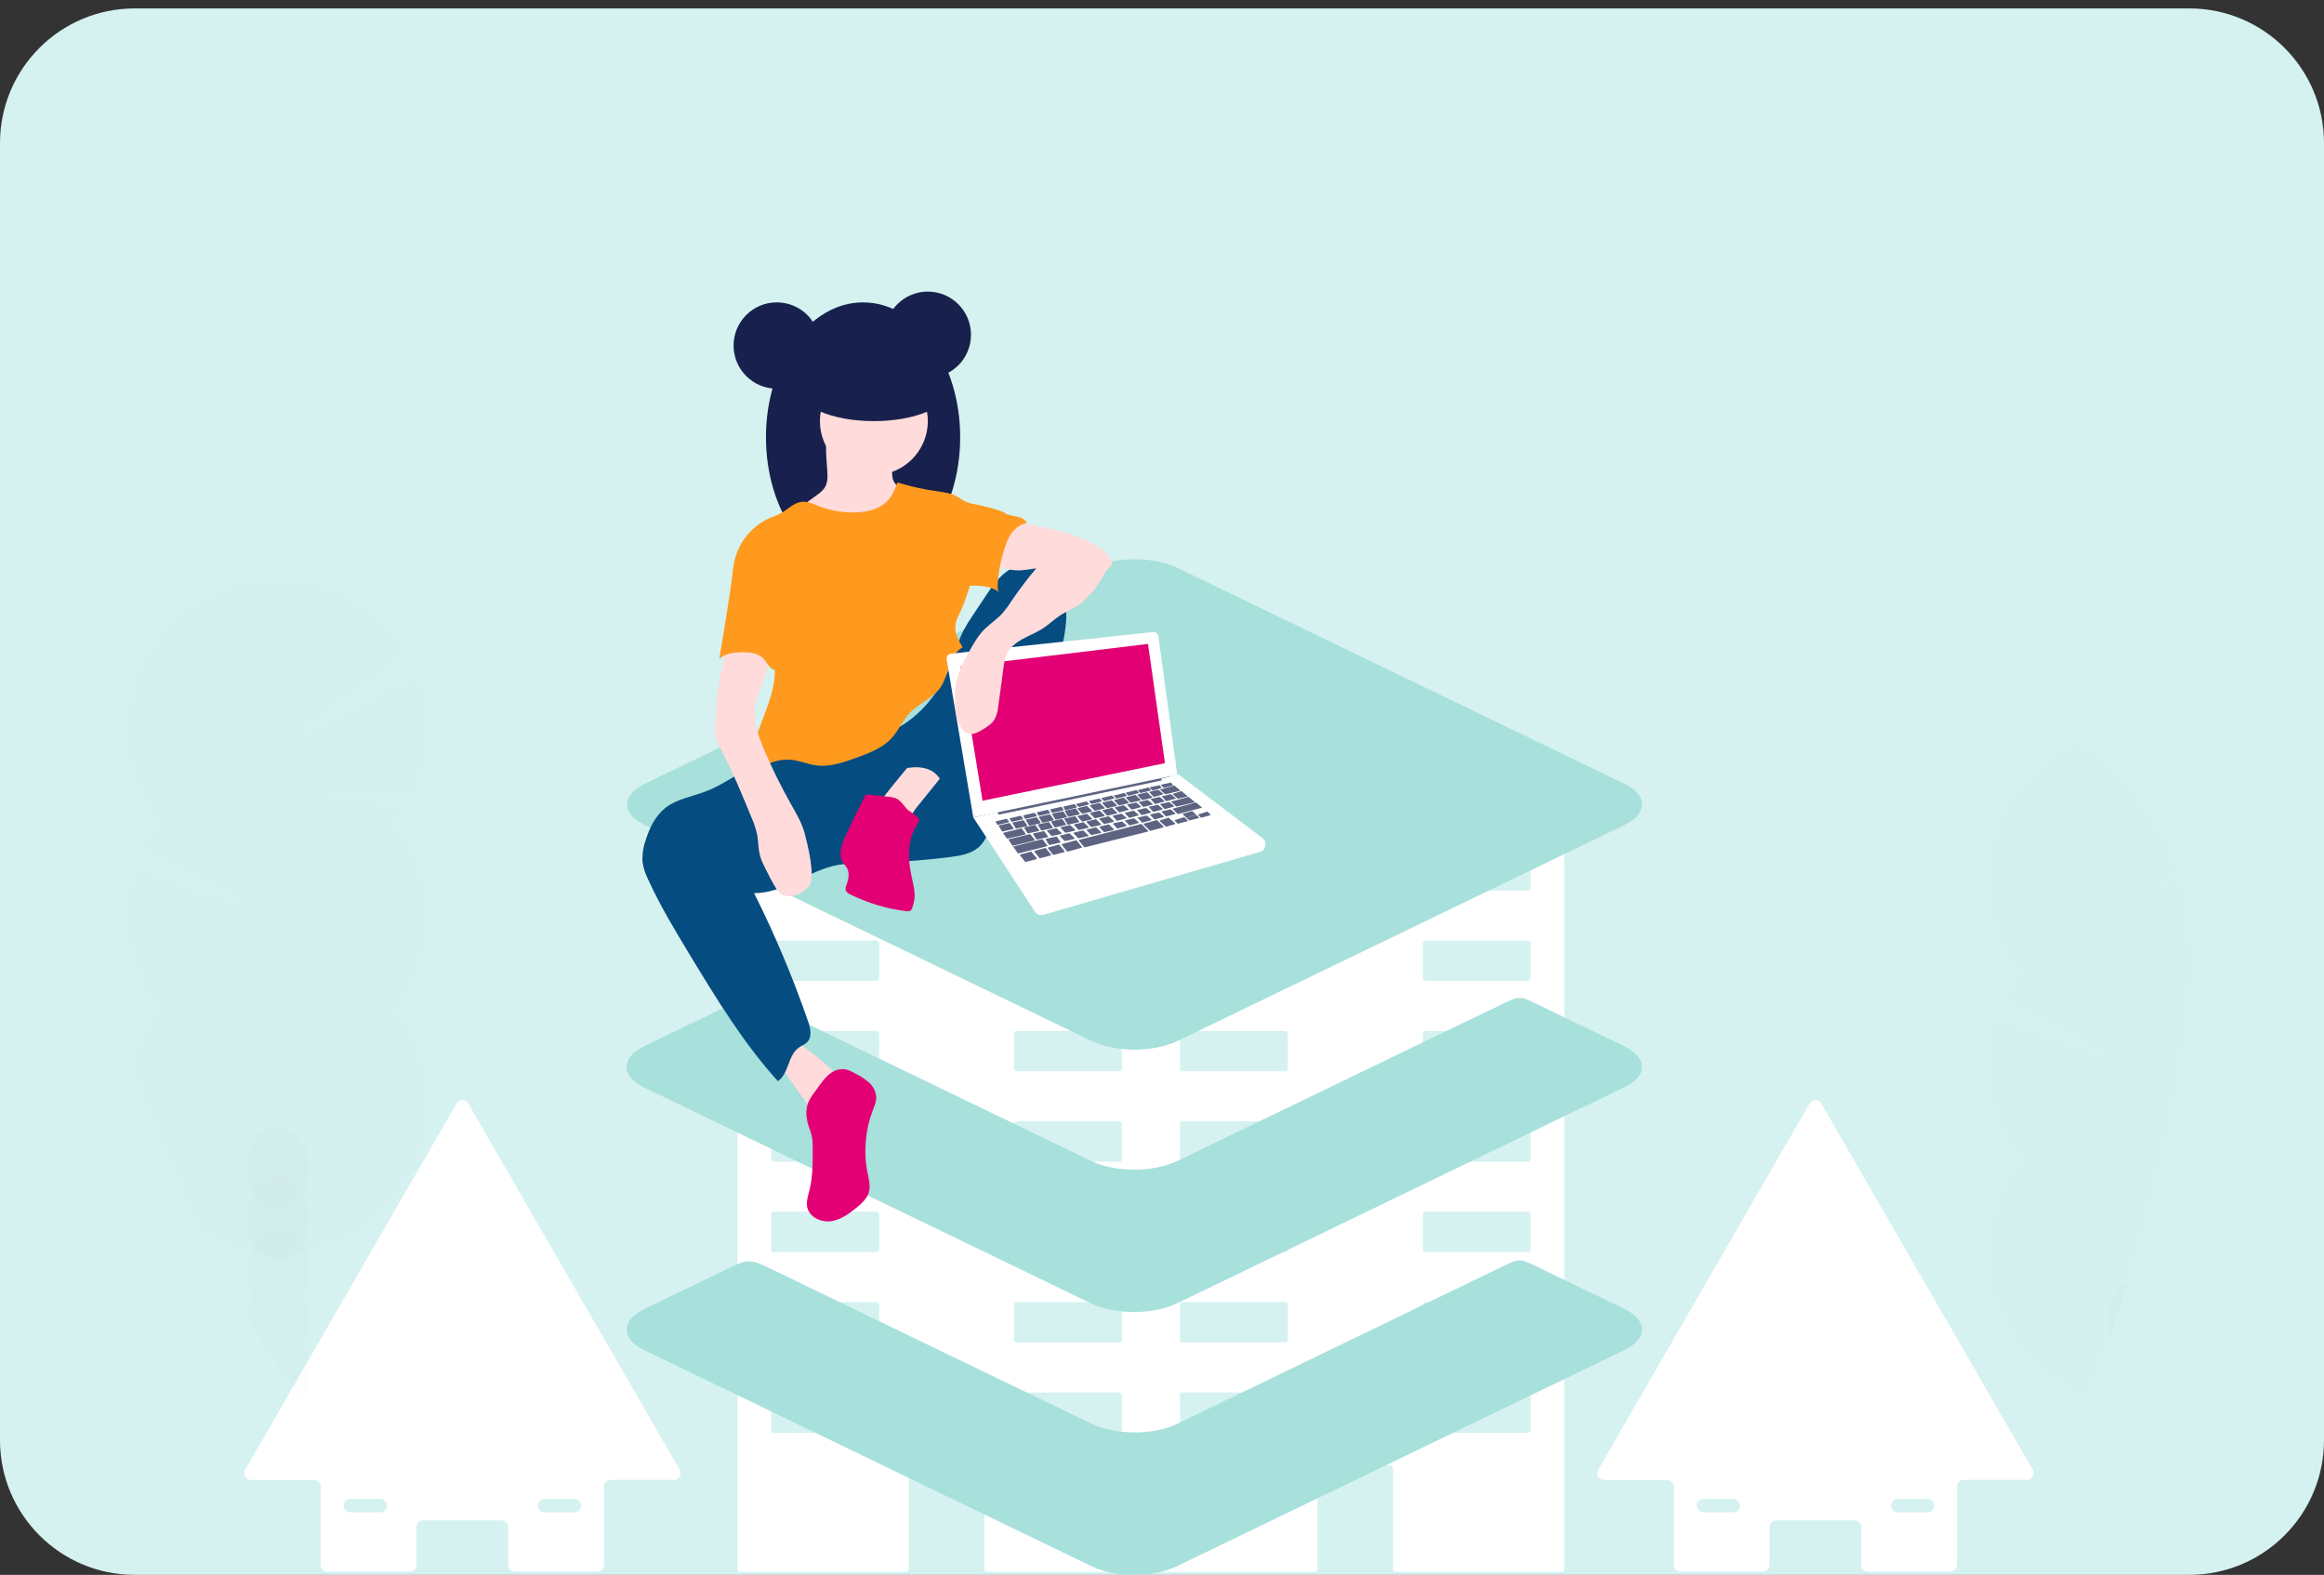 <svg width="276" height="187" viewBox="0 0 276 187" fill="none" xmlns="http://www.w3.org/2000/svg">
<rect x="0" y="0" width="276" height="187" fill="#333333" stroke="none"/>
<path d="M0 17C0 8.163 7.163 1 16 1H260C268.837 1 276 8.163 276 17V171C276 179.837 268.837 187 260 187H16C7.163 187 0 179.837 0 171V17Z" fill="#D5F2F0"/>
<g clip-path="url(#clip0_48_1772)">
<path d="M241.407 174.523L216.297 131.031C216.228 130.909 216.127 130.807 216.005 130.737C215.883 130.666 215.745 130.629 215.604 130.629C215.463 130.629 215.325 130.666 215.203 130.737C215.081 130.807 214.98 130.909 214.91 131.031L189.801 174.523C189.728 174.644 189.688 174.784 189.687 174.926C189.685 175.068 189.721 175.208 189.792 175.331C189.862 175.454 189.965 175.557 190.088 175.627C190.211 175.698 190.351 175.734 190.493 175.733H197.983C198.196 175.734 198.399 175.818 198.549 175.969C198.699 176.119 198.784 176.322 198.785 176.534V185.819C198.785 186.031 198.869 186.234 199.018 186.384C199.168 186.535 199.371 186.619 199.584 186.62H209.347C209.56 186.62 209.763 186.535 209.914 186.385C210.064 186.235 210.148 186.031 210.148 185.819V181.33C210.148 181.118 210.232 180.915 210.382 180.765C210.532 180.616 210.735 180.531 210.947 180.531H220.241C220.453 180.531 220.657 180.615 220.807 180.765C220.957 180.915 221.042 181.118 221.042 181.33V185.819C221.042 186.031 221.127 186.235 221.277 186.385C221.427 186.535 221.631 186.62 221.844 186.62H231.619C231.832 186.62 232.036 186.535 232.186 186.385C232.336 186.235 232.421 186.031 232.421 185.819V176.525C232.421 176.312 232.505 176.108 232.655 175.958C232.805 175.808 233.009 175.723 233.222 175.723H240.712C240.853 175.723 240.991 175.687 241.112 175.616C241.234 175.546 241.335 175.445 241.406 175.323C241.476 175.202 241.513 175.064 241.514 174.923C241.514 174.783 241.477 174.645 241.407 174.523V174.523ZM206.398 179.335C206.325 179.411 206.237 179.472 206.139 179.513C206.042 179.555 205.938 179.577 205.832 179.577H202.307C202.095 179.577 201.891 179.493 201.74 179.343C201.59 179.193 201.506 178.989 201.506 178.776C201.506 178.564 201.59 178.36 201.74 178.21C201.891 178.059 202.095 177.975 202.307 177.975H205.832C205.99 177.975 206.145 178.022 206.277 178.11C206.409 178.198 206.511 178.323 206.572 178.47C206.633 178.616 206.648 178.777 206.618 178.932C206.587 179.088 206.51 179.231 206.398 179.343V179.335ZM229.465 179.335C229.391 179.411 229.303 179.472 229.206 179.513C229.108 179.555 229.004 179.577 228.898 179.577H225.376C225.163 179.577 224.959 179.493 224.809 179.343C224.659 179.193 224.574 178.989 224.574 178.776C224.574 178.564 224.659 178.36 224.809 178.21C224.959 178.059 225.163 177.975 225.376 177.975H228.898C229.057 177.975 229.211 178.022 229.343 178.11C229.475 178.198 229.578 178.323 229.638 178.47C229.699 178.616 229.715 178.777 229.684 178.932C229.653 179.088 229.577 179.231 229.465 179.343V179.335Z" fill="white"/>
<path d="M80.72 174.523L55.611 131.031C55.541 130.909 55.44 130.807 55.318 130.737C55.196 130.666 55.058 130.629 54.917 130.629C54.776 130.629 54.638 130.666 54.516 130.737C54.395 130.807 54.294 130.909 54.224 131.031L29.114 174.523C29.041 174.644 29.002 174.784 29 174.926C28.998 175.068 29.035 175.208 29.105 175.331C29.176 175.454 29.278 175.557 29.401 175.627C29.525 175.698 29.665 175.734 29.807 175.733H37.297C37.509 175.734 37.713 175.818 37.863 175.969C38.013 176.119 38.097 176.322 38.098 176.534V185.819C38.098 186.031 38.182 186.234 38.332 186.384C38.482 186.535 38.685 186.619 38.897 186.62H48.66C48.873 186.62 49.077 186.535 49.227 186.385C49.377 186.235 49.462 186.031 49.462 185.819V181.33C49.462 181.118 49.546 180.915 49.696 180.765C49.846 180.616 50.049 180.531 50.261 180.531H59.554C59.767 180.531 59.97 180.615 60.12 180.765C60.27 180.915 60.355 181.118 60.356 181.33V185.819C60.356 186.031 60.44 186.235 60.59 186.385C60.741 186.535 60.945 186.62 61.157 186.62H70.933C71.145 186.62 71.349 186.535 71.499 186.385C71.65 186.235 71.734 186.031 71.734 185.819V176.525C71.734 176.312 71.818 176.108 71.969 175.958C72.119 175.808 72.323 175.723 72.535 175.723H80.026C80.166 175.723 80.304 175.687 80.426 175.616C80.548 175.546 80.649 175.445 80.719 175.323C80.79 175.202 80.827 175.064 80.827 174.923C80.827 174.783 80.79 174.645 80.72 174.523V174.523ZM45.712 179.335C45.638 179.411 45.55 179.472 45.453 179.513C45.356 179.555 45.251 179.577 45.145 179.577H41.62C41.408 179.577 41.204 179.493 41.054 179.343C40.904 179.193 40.819 178.989 40.819 178.776C40.819 178.564 40.904 178.36 41.054 178.21C41.204 178.059 41.408 177.975 41.62 177.975H45.145C45.304 177.975 45.459 178.022 45.59 178.11C45.722 178.198 45.825 178.323 45.885 178.47C45.946 178.616 45.962 178.777 45.931 178.932C45.9 179.088 45.824 179.231 45.712 179.343V179.335ZM68.778 179.335C68.704 179.411 68.616 179.472 68.519 179.513C68.422 179.555 68.317 179.577 68.212 179.577H64.689C64.477 179.577 64.273 179.493 64.123 179.343C63.972 179.193 63.888 178.989 63.888 178.776C63.888 178.564 63.972 178.36 64.123 178.21C64.273 178.059 64.477 177.975 64.689 177.975H68.212C68.37 177.975 68.525 178.022 68.657 178.11C68.788 178.198 68.891 178.323 68.952 178.47C69.012 178.616 69.028 178.777 68.997 178.932C68.966 179.088 68.89 179.231 68.778 179.343V179.335Z" fill="white"/>
<path d="M185.457 96.778H154.393V90.058C154.393 89.631 154.223 89.222 153.922 88.921C153.62 88.62 153.211 88.45 152.785 88.45H143.653V81.292C143.653 81.023 143.547 80.766 143.357 80.576C143.167 80.386 142.91 80.28 142.642 80.28H130.888C130.62 80.28 130.362 80.386 130.173 80.576C129.983 80.766 129.876 81.023 129.876 81.292V88.45H119.149C118.723 88.45 118.314 88.62 118.013 88.921C117.711 89.222 117.542 89.631 117.542 90.058V96.778H87.912C87.826 96.779 87.744 96.813 87.683 96.875C87.622 96.936 87.588 97.019 87.588 97.105V186.32C87.588 186.406 87.622 186.489 87.683 186.55C87.744 186.611 87.826 186.646 87.912 186.646H107.604C107.691 186.646 107.774 186.612 107.835 186.551C107.896 186.489 107.931 186.406 107.931 186.32V174.317C107.931 174.23 107.966 174.148 108.027 174.086C108.088 174.025 108.171 173.991 108.258 173.99H116.576C116.662 173.991 116.745 174.025 116.806 174.086C116.867 174.148 116.902 174.23 116.903 174.317V186.32C116.903 186.406 116.937 186.489 116.997 186.55C117.058 186.611 117.141 186.646 117.227 186.646H156.143C156.229 186.646 156.312 186.611 156.373 186.55C156.434 186.489 156.469 186.406 156.47 186.32V174.317C156.47 174.231 156.504 174.148 156.565 174.087C156.625 174.025 156.708 173.991 156.794 173.99H165.112C165.199 173.99 165.282 174.024 165.343 174.086C165.405 174.147 165.439 174.23 165.439 174.317V186.32C165.44 186.406 165.474 186.489 165.535 186.55C165.597 186.611 165.679 186.646 165.766 186.646H185.457C185.544 186.646 185.627 186.611 185.688 186.55C185.749 186.489 185.784 186.406 185.784 186.32V97.105C185.784 97.018 185.749 96.936 185.688 96.874C185.627 96.813 185.544 96.779 185.457 96.778ZM104.406 169.821C104.406 169.907 104.372 169.99 104.311 170.051C104.25 170.111 104.168 170.146 104.082 170.146H91.919C91.876 170.146 91.834 170.138 91.794 170.122C91.754 170.105 91.718 170.082 91.688 170.051C91.658 170.021 91.634 169.985 91.617 169.946C91.601 169.906 91.592 169.864 91.592 169.821V165.667C91.592 165.58 91.627 165.497 91.688 165.436C91.749 165.375 91.832 165.34 91.919 165.34H104.082C104.168 165.341 104.25 165.375 104.311 165.437C104.372 165.498 104.406 165.581 104.406 165.667V169.821ZM104.406 159.087C104.406 159.13 104.398 159.172 104.382 159.212C104.366 159.251 104.342 159.288 104.312 159.318C104.282 159.348 104.246 159.372 104.206 159.389C104.167 159.405 104.124 159.414 104.082 159.414H91.919C91.876 159.414 91.833 159.406 91.793 159.39C91.754 159.373 91.718 159.349 91.687 159.319C91.657 159.288 91.633 159.252 91.616 159.212C91.6 159.173 91.592 159.13 91.592 159.087V154.935C91.592 154.892 91.6 154.849 91.616 154.81C91.633 154.77 91.657 154.734 91.687 154.703C91.718 154.673 91.754 154.649 91.793 154.633C91.833 154.616 91.876 154.608 91.919 154.608H104.082C104.124 154.608 104.167 154.617 104.206 154.633C104.246 154.65 104.282 154.674 104.312 154.704C104.342 154.735 104.366 154.771 104.382 154.81C104.398 154.85 104.406 154.892 104.406 154.935V159.087ZM104.406 148.355C104.406 148.441 104.372 148.524 104.311 148.585C104.25 148.647 104.168 148.681 104.082 148.682H91.919C91.876 148.682 91.834 148.674 91.794 148.657C91.754 148.641 91.718 148.617 91.688 148.586C91.657 148.556 91.633 148.52 91.617 148.48C91.601 148.441 91.592 148.398 91.592 148.355V144.201C91.592 144.114 91.627 144.031 91.688 143.97C91.749 143.909 91.832 143.874 91.919 143.874H104.082C104.168 143.875 104.25 143.909 104.311 143.971C104.372 144.032 104.406 144.115 104.406 144.201V148.355ZM104.406 137.621C104.406 137.664 104.398 137.706 104.382 137.746C104.366 137.785 104.342 137.821 104.312 137.852C104.282 137.882 104.246 137.906 104.206 137.923C104.167 137.939 104.124 137.948 104.082 137.948H91.919C91.876 137.948 91.833 137.94 91.793 137.924C91.754 137.907 91.718 137.883 91.687 137.853C91.657 137.822 91.633 137.786 91.616 137.746C91.6 137.707 91.592 137.664 91.592 137.621V133.469C91.592 133.426 91.6 133.383 91.616 133.344C91.633 133.304 91.657 133.268 91.687 133.237C91.718 133.207 91.754 133.183 91.793 133.166C91.833 133.15 91.876 133.142 91.919 133.142H104.082C104.124 133.142 104.167 133.151 104.206 133.167C104.246 133.184 104.282 133.208 104.312 133.238C104.342 133.269 104.366 133.305 104.382 133.344C104.398 133.384 104.406 133.426 104.406 133.469V137.621ZM104.406 126.889C104.406 126.975 104.372 127.058 104.311 127.119C104.25 127.181 104.168 127.215 104.082 127.216H91.919C91.832 127.216 91.749 127.181 91.688 127.12C91.627 127.059 91.592 126.976 91.592 126.889V122.735C91.592 122.692 91.601 122.65 91.617 122.61C91.634 122.571 91.658 122.535 91.688 122.505C91.718 122.474 91.754 122.451 91.794 122.434C91.834 122.418 91.876 122.41 91.919 122.41H104.082C104.168 122.41 104.25 122.445 104.311 122.505C104.372 122.566 104.406 122.649 104.406 122.735V126.889ZM104.406 116.157C104.406 116.243 104.372 116.326 104.311 116.387C104.25 116.448 104.168 116.482 104.082 116.482H91.919C91.876 116.482 91.834 116.474 91.794 116.458C91.754 116.442 91.718 116.418 91.688 116.388C91.658 116.357 91.634 116.322 91.617 116.282C91.601 116.242 91.592 116.2 91.592 116.157V112.003C91.592 111.96 91.601 111.918 91.617 111.878C91.633 111.838 91.657 111.802 91.688 111.772C91.718 111.742 91.754 111.718 91.794 111.701C91.834 111.685 91.876 111.676 91.919 111.676H104.082C104.168 111.677 104.25 111.712 104.311 111.773C104.372 111.834 104.406 111.917 104.406 112.003V116.157ZM104.406 105.423C104.406 105.466 104.398 105.508 104.382 105.548C104.366 105.588 104.342 105.624 104.312 105.654C104.282 105.684 104.246 105.708 104.206 105.725C104.167 105.741 104.124 105.75 104.082 105.75H91.919C91.876 105.75 91.833 105.742 91.793 105.726C91.754 105.709 91.718 105.685 91.687 105.655C91.657 105.624 91.633 105.588 91.616 105.549C91.6 105.509 91.592 105.466 91.592 105.423V101.271C91.592 101.228 91.6 101.186 91.616 101.146C91.633 101.106 91.657 101.07 91.687 101.039C91.718 101.009 91.754 100.985 91.793 100.969C91.833 100.952 91.876 100.944 91.919 100.944H104.082C104.124 100.944 104.167 100.953 104.206 100.969C104.246 100.986 104.282 101.01 104.312 101.04C104.342 101.071 104.366 101.107 104.382 101.146C104.398 101.186 104.406 101.228 104.406 101.271V105.423ZM133.241 169.819C133.241 169.862 133.233 169.904 133.216 169.943C133.2 169.983 133.176 170.019 133.145 170.049C133.115 170.079 133.079 170.103 133.039 170.119C133 170.135 132.957 170.144 132.914 170.143H120.742C120.656 170.143 120.573 170.109 120.512 170.048C120.451 169.988 120.416 169.905 120.415 169.819V165.667C120.416 165.58 120.451 165.498 120.512 165.437C120.573 165.375 120.656 165.341 120.742 165.34H132.905C132.991 165.34 133.075 165.375 133.136 165.436C133.197 165.497 133.232 165.58 133.232 165.667L133.241 169.819ZM133.241 159.085C133.242 159.128 133.233 159.17 133.217 159.21C133.201 159.25 133.177 159.286 133.146 159.316C133.116 159.347 133.08 159.371 133.04 159.387C133 159.403 132.957 159.412 132.914 159.411H120.742C120.655 159.411 120.572 159.377 120.511 159.316C120.45 159.254 120.415 159.171 120.415 159.085V154.935C120.415 154.848 120.45 154.765 120.511 154.704C120.572 154.643 120.655 154.608 120.742 154.608H132.905C132.948 154.608 132.99 154.616 133.03 154.633C133.07 154.649 133.106 154.673 133.137 154.703C133.167 154.734 133.191 154.77 133.207 154.81C133.224 154.849 133.232 154.892 133.232 154.935L133.241 159.085ZM133.241 148.353C133.241 148.439 133.207 148.523 133.145 148.584C133.084 148.645 133.001 148.68 132.914 148.68H120.742C120.656 148.679 120.573 148.644 120.512 148.583C120.451 148.522 120.416 148.439 120.415 148.353V144.201C120.416 144.114 120.451 144.032 120.512 143.971C120.573 143.909 120.656 143.875 120.742 143.874H132.905C132.991 143.874 133.075 143.909 133.136 143.97C133.197 144.031 133.232 144.114 133.232 144.201L133.241 148.353ZM133.241 137.619C133.242 137.662 133.233 137.704 133.217 137.744C133.201 137.784 133.177 137.82 133.146 137.85C133.116 137.881 133.08 137.905 133.04 137.921C133 137.937 132.957 137.946 132.914 137.945H120.742C120.655 137.945 120.572 137.911 120.511 137.85C120.45 137.788 120.415 137.705 120.415 137.619V133.469C120.415 133.426 120.424 133.384 120.44 133.344C120.457 133.304 120.481 133.268 120.511 133.238C120.541 133.208 120.577 133.184 120.617 133.167C120.657 133.151 120.699 133.142 120.742 133.142H132.905C132.948 133.142 132.99 133.15 133.03 133.166C133.07 133.183 133.106 133.207 133.137 133.237C133.167 133.268 133.191 133.304 133.207 133.344C133.224 133.383 133.232 133.426 133.232 133.469L133.241 137.619ZM133.241 126.887C133.241 126.93 133.233 126.972 133.216 127.012C133.2 127.051 133.176 127.087 133.145 127.118C133.115 127.148 133.079 127.172 133.039 127.189C133 127.205 132.957 127.213 132.914 127.213H120.742C120.656 127.213 120.573 127.178 120.512 127.117C120.451 127.056 120.416 126.973 120.415 126.887V122.735C120.416 122.649 120.451 122.566 120.512 122.505C120.573 122.445 120.656 122.41 120.742 122.41H132.905C132.947 122.41 132.99 122.418 133.03 122.434C133.069 122.451 133.105 122.474 133.136 122.505C133.166 122.535 133.19 122.571 133.207 122.61C133.223 122.65 133.232 122.692 133.232 122.735L133.241 126.887ZM133.241 116.155C133.241 116.198 133.233 116.24 133.216 116.28C133.2 116.319 133.176 116.355 133.145 116.385C133.115 116.415 133.079 116.439 133.039 116.455C133 116.471 132.957 116.48 132.914 116.479H120.742C120.656 116.479 120.573 116.445 120.512 116.384C120.451 116.324 120.416 116.241 120.415 116.155V112.003C120.416 111.917 120.451 111.834 120.512 111.773C120.573 111.711 120.656 111.677 120.742 111.676H132.905C132.948 111.676 132.99 111.685 133.03 111.701C133.069 111.718 133.105 111.742 133.136 111.772C133.166 111.802 133.19 111.838 133.207 111.878C133.223 111.918 133.232 111.96 133.232 112.003L133.241 116.155ZM133.241 105.421C133.242 105.464 133.233 105.506 133.217 105.546C133.201 105.586 133.177 105.622 133.146 105.652C133.116 105.683 133.08 105.707 133.04 105.723C133 105.74 132.957 105.748 132.914 105.747H120.742C120.655 105.747 120.572 105.713 120.511 105.652C120.45 105.59 120.415 105.507 120.415 105.421V101.271C120.415 101.185 120.45 101.101 120.511 101.04C120.572 100.979 120.655 100.944 120.742 100.944H132.905C132.948 100.944 132.99 100.952 133.03 100.969C133.07 100.985 133.106 101.009 133.137 101.039C133.167 101.07 133.191 101.106 133.207 101.146C133.224 101.186 133.232 101.228 133.232 101.271L133.241 105.421ZM152.945 169.816C152.945 169.859 152.936 169.902 152.92 169.941C152.903 169.981 152.879 170.016 152.849 170.047C152.819 170.077 152.783 170.101 152.743 170.117C152.703 170.133 152.661 170.141 152.618 170.141H140.455C140.369 170.141 140.286 170.107 140.225 170.046C140.164 169.985 140.129 169.903 140.129 169.816V165.667C140.129 165.58 140.164 165.498 140.225 165.437C140.286 165.375 140.369 165.341 140.455 165.34H152.618C152.661 165.34 152.703 165.349 152.743 165.365C152.783 165.381 152.819 165.406 152.849 165.436C152.879 165.466 152.904 165.502 152.92 165.542C152.936 165.582 152.945 165.624 152.945 165.667V169.816ZM152.945 159.082C152.945 159.125 152.937 159.168 152.921 159.208C152.904 159.247 152.88 159.284 152.85 159.314C152.819 159.344 152.783 159.368 152.743 159.385C152.704 159.401 152.661 159.409 152.618 159.409H140.455C140.413 159.409 140.37 159.4 140.33 159.384C140.291 159.368 140.255 159.344 140.224 159.313C140.194 159.283 140.17 159.247 140.154 159.207C140.137 159.168 140.129 159.125 140.129 159.082V154.935C140.129 154.848 140.163 154.765 140.224 154.704C140.286 154.643 140.369 154.608 140.455 154.608H152.618C152.661 154.608 152.704 154.616 152.743 154.633C152.783 154.649 152.819 154.673 152.85 154.703C152.88 154.734 152.904 154.77 152.921 154.81C152.937 154.849 152.945 154.892 152.945 154.935V159.082ZM152.945 148.35C152.945 148.393 152.936 148.436 152.92 148.475C152.904 148.515 152.879 148.551 152.849 148.581C152.819 148.612 152.783 148.636 152.743 148.652C152.703 148.669 152.661 148.677 152.618 148.677H140.455C140.369 148.677 140.286 148.642 140.225 148.581C140.164 148.52 140.129 148.437 140.129 148.35V144.201C140.129 144.114 140.164 144.032 140.225 143.971C140.286 143.909 140.369 143.875 140.455 143.874H152.618C152.661 143.874 152.703 143.883 152.743 143.899C152.783 143.915 152.819 143.939 152.849 143.97C152.879 144 152.904 144.036 152.92 144.076C152.936 144.115 152.945 144.158 152.945 144.201V148.35ZM152.945 137.616C152.945 137.659 152.937 137.702 152.921 137.742C152.904 137.781 152.88 137.817 152.85 137.848C152.819 137.878 152.783 137.902 152.743 137.919C152.704 137.935 152.661 137.943 152.618 137.943H140.455C140.413 137.943 140.37 137.934 140.33 137.918C140.291 137.902 140.255 137.878 140.224 137.847C140.194 137.817 140.17 137.781 140.154 137.741C140.137 137.701 140.129 137.659 140.129 137.616V133.469C140.129 133.426 140.137 133.384 140.154 133.344C140.17 133.304 140.194 133.268 140.224 133.238C140.255 133.208 140.291 133.184 140.33 133.167C140.37 133.151 140.413 133.142 140.455 133.142H152.618C152.661 133.142 152.704 133.15 152.743 133.166C152.783 133.183 152.819 133.207 152.85 133.237C152.88 133.268 152.904 133.304 152.921 133.344C152.937 133.383 152.945 133.426 152.945 133.469V137.616ZM152.945 126.884C152.945 126.927 152.936 126.97 152.92 127.009C152.904 127.049 152.879 127.085 152.849 127.115C152.819 127.146 152.783 127.17 152.743 127.186C152.703 127.203 152.661 127.211 152.618 127.211H140.455C140.369 127.21 140.286 127.176 140.225 127.115C140.164 127.054 140.129 126.971 140.129 126.884V122.735C140.129 122.649 140.164 122.566 140.225 122.505C140.286 122.445 140.369 122.41 140.455 122.41H152.618C152.661 122.41 152.703 122.418 152.743 122.434C152.783 122.451 152.819 122.474 152.849 122.505C152.879 122.535 152.903 122.571 152.92 122.61C152.936 122.65 152.945 122.692 152.945 122.735V126.884ZM152.945 116.152C152.945 116.195 152.936 116.238 152.92 116.277C152.903 116.317 152.879 116.353 152.849 116.383C152.819 116.413 152.783 116.437 152.743 116.453C152.703 116.469 152.661 116.477 152.618 116.477H140.455C140.369 116.477 140.286 116.443 140.225 116.382C140.164 116.321 140.129 116.239 140.129 116.152V112.003C140.129 111.917 140.164 111.834 140.225 111.773C140.286 111.711 140.369 111.677 140.455 111.676H152.618C152.661 111.676 152.703 111.685 152.743 111.701C152.783 111.718 152.819 111.742 152.849 111.772C152.879 111.802 152.904 111.838 152.92 111.878C152.936 111.918 152.945 111.96 152.945 112.003V116.152ZM152.945 105.418C152.945 105.461 152.937 105.504 152.921 105.544C152.904 105.583 152.88 105.62 152.85 105.65C152.819 105.68 152.783 105.704 152.743 105.721C152.704 105.737 152.661 105.745 152.618 105.745H140.455C140.413 105.745 140.37 105.737 140.33 105.72C140.291 105.704 140.255 105.68 140.224 105.649C140.194 105.619 140.17 105.583 140.154 105.543C140.137 105.504 140.129 105.461 140.129 105.418V101.271C140.129 101.185 140.163 101.101 140.224 101.04C140.286 100.979 140.369 100.944 140.455 100.944H152.618C152.661 100.944 152.704 100.952 152.743 100.969C152.783 100.985 152.819 101.009 152.85 101.039C152.88 101.07 152.904 101.106 152.921 101.146C152.937 101.186 152.945 101.228 152.945 101.271V105.418ZM181.78 169.814C181.779 169.9 181.745 169.983 181.684 170.043C181.622 170.104 181.54 170.138 181.453 170.138H169.291C169.248 170.139 169.205 170.13 169.166 170.114C169.126 170.098 169.09 170.074 169.06 170.044C169.029 170.014 169.005 169.978 168.989 169.939C168.972 169.899 168.964 169.857 168.964 169.814V165.667C168.964 165.58 168.998 165.497 169.06 165.436C169.121 165.375 169.204 165.34 169.291 165.34H181.453C181.54 165.341 181.623 165.375 181.684 165.437C181.745 165.498 181.779 165.58 181.78 165.667V169.814ZM181.78 159.08C181.78 159.166 181.746 159.25 181.684 159.311C181.623 159.372 181.54 159.407 181.453 159.407H169.291C169.248 159.407 169.205 159.399 169.165 159.382C169.125 159.366 169.089 159.342 169.059 159.312C169.028 159.281 169.004 159.245 168.988 159.205C168.972 159.165 168.964 159.123 168.964 159.08V154.935C168.964 154.892 168.972 154.849 168.988 154.81C169.004 154.77 169.028 154.734 169.059 154.703C169.089 154.673 169.125 154.649 169.165 154.633C169.205 154.616 169.248 154.608 169.291 154.608H181.453C181.54 154.608 181.623 154.643 181.684 154.704C181.746 154.765 181.78 154.848 181.78 154.935V159.08ZM181.78 148.348C181.779 148.434 181.745 148.517 181.684 148.578C181.623 148.639 181.54 148.674 181.453 148.675H169.291C169.248 148.675 169.205 148.666 169.166 148.65C169.126 148.633 169.09 148.609 169.06 148.579C169.029 148.549 169.005 148.513 168.989 148.473C168.972 148.433 168.964 148.391 168.964 148.348V144.201C168.964 144.114 168.998 144.031 169.06 143.97C169.121 143.909 169.204 143.874 169.291 143.874H181.453C181.54 143.875 181.623 143.909 181.684 143.971C181.745 144.032 181.779 144.114 181.78 144.201V148.348ZM181.78 137.614C181.78 137.7 181.746 137.783 181.684 137.845C181.623 137.906 181.54 137.94 181.453 137.94H169.291C169.248 137.941 169.205 137.933 169.165 137.916C169.125 137.9 169.089 137.876 169.059 137.845C169.028 137.815 169.004 137.779 168.988 137.739C168.972 137.699 168.964 137.657 168.964 137.614V133.469C168.964 133.426 168.972 133.383 168.988 133.344C169.004 133.304 169.028 133.268 169.059 133.237C169.089 133.207 169.125 133.183 169.165 133.166C169.205 133.15 169.248 133.142 169.291 133.142H181.453C181.496 133.142 181.539 133.151 181.578 133.167C181.618 133.184 181.654 133.208 181.684 133.238C181.715 133.268 181.739 133.304 181.755 133.344C181.772 133.384 181.78 133.426 181.78 133.469V137.614ZM181.78 126.882C181.779 126.968 181.745 127.051 181.684 127.112C181.623 127.173 181.54 127.208 181.453 127.209H169.291C169.204 127.209 169.121 127.174 169.06 127.113C168.998 127.052 168.964 126.969 168.964 126.882V122.735C168.964 122.692 168.972 122.65 168.989 122.61C169.005 122.571 169.029 122.535 169.06 122.505C169.09 122.474 169.126 122.451 169.166 122.434C169.205 122.418 169.248 122.41 169.291 122.41H181.453C181.54 122.41 181.622 122.445 181.684 122.505C181.745 122.566 181.779 122.649 181.78 122.735V126.882ZM181.78 116.15C181.779 116.236 181.745 116.319 181.684 116.38C181.622 116.44 181.54 116.474 181.453 116.474H169.291C169.248 116.475 169.205 116.467 169.166 116.45C169.126 116.434 169.09 116.41 169.06 116.38C169.029 116.35 169.005 116.314 168.989 116.275C168.972 116.235 168.964 116.193 168.964 116.15V112.003C168.964 111.96 168.972 111.918 168.989 111.878C169.005 111.838 169.029 111.802 169.06 111.772C169.09 111.742 169.126 111.718 169.166 111.701C169.205 111.685 169.248 111.676 169.291 111.676H181.453C181.54 111.677 181.623 111.711 181.684 111.773C181.745 111.834 181.779 111.917 181.78 112.003V116.15ZM181.78 105.416C181.78 105.502 181.746 105.586 181.684 105.647C181.623 105.708 181.54 105.743 181.453 105.743H169.291C169.248 105.743 169.205 105.735 169.165 105.718C169.125 105.702 169.089 105.678 169.059 105.648C169.028 105.617 169.004 105.581 168.988 105.541C168.972 105.501 168.964 105.459 168.964 105.416V101.271C168.964 101.228 168.972 101.186 168.988 101.146C169.004 101.106 169.028 101.07 169.059 101.039C169.089 101.009 169.125 100.985 169.165 100.969C169.205 100.952 169.248 100.944 169.291 100.944H181.453C181.54 100.944 181.623 100.979 181.684 101.04C181.746 101.101 181.78 101.185 181.78 101.271V105.416Z" fill="white"/>
<g opacity="0.1">
<path opacity="0.1" d="M36.771 156.7C36.781 157.751 36.511 158.785 35.989 159.697C36.502 160.613 36.771 161.645 36.771 162.694C36.771 163.744 36.502 164.776 35.989 165.691C36.254 166.145 36.453 166.634 36.58 167.144C33.937 163.661 31.505 160.023 29.295 156.25C29.349 155.35 29.61 154.475 30.06 153.693C29.541 152.787 29.272 151.76 29.278 150.716C29.275 150.006 29.395 149.301 29.632 148.631C29.745 148.314 29.888 148.008 30.06 147.719C30.743 146.559 31.818 145.811 33.023 145.811C34.229 145.811 35.306 146.559 35.989 147.719C36.155 148 36.295 148.296 36.408 148.602C36.651 149.28 36.773 149.995 36.771 150.716C36.781 151.766 36.511 152.801 35.989 153.713C36.509 154.622 36.779 155.653 36.771 156.7V156.7Z" fill="#18214D"/>
<path opacity="0.1" d="M33.023 149.617C35.092 149.617 36.768 147.421 36.768 144.712C36.768 142.003 35.092 139.807 33.023 139.807C30.955 139.807 29.278 142.003 29.278 144.712C29.278 147.421 30.955 149.617 33.023 149.617Z" fill="#18214D"/>
<path opacity="0.1" d="M33.023 143.622C35.092 143.622 36.768 141.426 36.768 138.718C36.768 136.009 35.092 133.813 33.023 133.813C30.955 133.813 29.278 136.009 29.278 138.718C29.278 141.426 30.955 143.622 33.023 143.622Z" fill="#18214D"/>
<path opacity="0.1" d="M50.89 108.793C50.896 112.819 49.542 116.728 47.048 119.888C48.947 122.303 50.195 125.166 50.671 128.202C51.147 131.238 50.836 134.345 49.767 137.226C48.697 140.106 46.907 142.665 44.565 144.655C42.224 146.645 39.411 148.001 36.396 148.592C35.965 148.68 35.527 148.747 35.084 148.801C33.717 148.964 32.336 148.971 30.968 148.822C30.513 148.774 30.064 148.707 29.62 148.622C27.663 148.26 25.78 147.572 24.052 146.586C20.821 140.001 17.998 133.223 15.6 126.291C16.229 123.961 17.324 121.783 18.818 119.888C16.973 117.541 15.742 114.771 15.237 111.828C14.732 108.886 14.968 105.864 15.925 103.036L29.549 107.609L16.772 100.971C17.342 99.809 18.035 98.712 18.84 97.698C17.316 95.761 16.207 93.532 15.582 91.148C14.958 88.764 14.831 86.277 15.21 83.842C15.589 81.407 16.465 79.076 17.784 76.995C19.103 74.913 20.837 73.126 22.877 71.743C24.917 70.361 27.22 69.414 29.642 68.961C32.064 68.507 34.554 68.558 36.956 69.109C39.358 69.66 41.62 70.7 43.603 72.163C45.585 73.627 47.245 75.484 48.478 77.617L35.306 87.3L49.59 79.892C50.503 82.161 50.944 84.592 50.884 87.037C50.825 89.482 50.268 91.889 49.246 94.11L38.594 94.03L48.437 95.648C48.019 96.363 47.553 97.049 47.04 97.701C49.536 100.859 50.893 104.767 50.89 108.793V108.793Z" fill="#E20074"/>
</g>
<g opacity="0.1">
<path opacity="0.1" d="M252.848 152.032C252.146 154.274 251.396 156.499 250.626 158.673C250.412 158.032 250.304 157.361 250.306 156.685C250.306 154.524 251.372 152.686 252.848 152.032Z" fill="#18214D"/>
<path opacity="0.1" d="M260.377 113.402C260.377 117.653 259.52 124.364 257.956 132.043C256.586 138.788 254.877 145.46 252.836 152.032C252.134 154.274 251.384 156.499 250.614 158.673C249.73 161.14 248.798 163.541 247.823 165.839C245.155 164.86 242.757 163.264 240.825 161.181C238.892 159.099 237.48 156.588 236.703 153.855C235.926 151.123 235.807 148.245 236.354 145.457C236.902 142.669 238.102 140.05 239.855 137.815C238.008 135.461 236.776 132.685 236.268 129.736C235.761 126.788 235.996 123.759 236.95 120.924L250.575 125.507L237.798 118.854C238.36 117.691 239.046 116.591 239.843 115.574C238.141 113.404 236.96 110.872 236.392 108.174C235.823 105.476 235.881 102.683 236.562 100.011C237.243 97.339 238.529 94.859 240.32 92.762C242.111 90.665 244.36 89.008 246.893 87.918C252.392 91.669 256.532 97.098 258.695 103.394L256.31 105.149L258.842 103.835C259.692 106.446 260.188 109.159 260.317 111.901H259.605L260.331 112.02C260.368 112.465 260.377 112.95 260.377 113.402Z" fill="#E20074"/>
</g>
<path d="M76.564 97.969L129.685 123.631C131.067 124.289 132.919 124.635 134.74 124.635C136.56 124.635 138.412 124.289 139.795 123.631L192.916 97.969C195.713 96.618 195.713 94.42 192.916 93.072L139.795 67.41C138.412 66.752 136.56 66.406 134.74 66.406C132.919 66.406 131.067 66.752 129.685 67.41L76.564 93.072C73.777 94.42 73.777 96.618 76.564 97.969Z" fill="#A8E0DC"/>
<path d="M192.916 124.248C192.916 124.248 183.216 119.571 181.928 118.941C180.64 118.312 180.296 118.346 178.945 118.973C177.594 119.6 139.763 137.885 139.763 137.885C138.349 138.546 136.529 138.89 134.708 138.89C132.888 138.89 131.036 138.546 129.653 137.885C129.653 137.885 92.824 120.116 91.098 119.268C89.215 118.358 88.677 118.358 86.983 119.174L76.498 124.229C73.702 125.58 73.702 127.775 76.498 129.126L129.619 154.788C131.002 155.446 132.854 155.792 134.674 155.792C136.495 155.792 138.347 155.446 139.729 154.788L192.851 129.126C195.71 127.807 195.71 125.611 192.914 124.26L192.916 124.248Z" fill="#A8E0DC"/>
<path d="M192.916 155.424C192.916 155.424 183.216 150.747 181.928 150.118C180.64 149.488 180.296 149.522 178.945 150.149C177.594 150.776 139.794 169.081 139.794 169.081C138.381 169.741 136.56 170.088 134.74 170.088C132.919 170.088 131.067 169.741 129.685 169.081C129.685 169.081 92.856 151.311 91.13 150.464C89.246 149.554 88.709 149.554 87.014 150.369L76.529 155.424C73.733 156.775 73.733 158.973 76.529 160.322L129.651 185.983C131.033 186.673 132.885 186.988 134.706 186.988C136.526 186.988 138.378 186.642 139.761 185.983L192.885 160.322C195.712 158.973 195.712 156.775 192.916 155.424V155.424Z" fill="#A8E0DC"/>
<path d="M102.498 67.943C108.868 67.943 114.031 60.771 114.031 51.924C114.031 43.077 108.868 35.905 102.498 35.905C96.129 35.905 90.965 43.077 90.965 51.924C90.965 60.771 96.129 67.943 102.498 67.943Z" fill="#18214D"/>
<path d="M93.386 127.594L96.754 132.329C96.751 131.379 96.97 130.441 97.392 129.59C97.815 128.739 98.429 127.998 99.186 127.424C97.732 125.991 96.135 124.71 94.42 123.602C94.344 123.536 94.244 123.503 94.144 123.51C94.06 123.537 93.988 123.59 93.938 123.662C93.437 124.255 92.8 125.04 92.585 125.8C92.379 126.507 92.975 127.032 93.386 127.594Z" fill="#FFDBDB"/>
<path d="M100.082 126.947C100.603 126.947 101.085 127.189 101.535 127.448C102.139 127.737 102.702 128.106 103.208 128.545C103.46 128.767 103.665 129.036 103.812 129.337C103.959 129.638 104.045 129.966 104.065 130.3C104.065 130.84 103.842 131.351 103.648 131.855C102.757 134.201 102.54 136.751 103.024 139.214C103.181 140.018 103.414 140.86 103.164 141.635C102.939 142.347 102.353 142.874 101.78 143.351C100.864 144.109 99.857 144.85 98.678 145.01C97.499 145.169 96.136 144.525 95.875 143.378C95.72 142.695 95.965 141.996 96.134 141.318C96.538 139.698 96.529 138.008 96.516 136.338C96.531 135.831 96.488 135.323 96.391 134.825C96.311 134.476 96.175 134.142 96.061 133.801C95.756 132.883 95.623 131.864 95.972 130.956C96.175 130.492 96.44 130.057 96.759 129.664C97.582 128.562 98.47 126.94 100.082 126.947Z" fill="#E20074"/>
<path d="M98.255 55.989C98.284 56.589 98.305 57.223 98.027 57.756C97.785 58.228 97.337 58.555 96.906 58.867L95.471 59.906C95.398 59.956 95.318 60.022 95.311 60.109C95.315 60.159 95.331 60.207 95.358 60.249C95.385 60.292 95.422 60.327 95.466 60.351C96.05 60.804 96.733 61.115 97.458 61.259C97.969 61.345 98.487 61.389 99.005 61.39C101.697 61.469 104.435 61.53 107.033 60.823C107.505 60.715 107.954 60.524 108.359 60.259C108.561 60.126 108.732 59.951 108.861 59.745C108.99 59.541 109.073 59.31 109.105 59.07C108.442 59.034 107.856 58.644 107.309 58.269C106.762 57.894 106.202 57.485 106.028 56.86C105.919 56.47 105.982 56.049 105.893 55.65C105.742 55.006 105.205 54.524 104.629 54.197C103.142 53.355 101.387 53.304 99.768 52.863C99.187 52.706 98.148 52.009 98.109 52.95C98.068 53.95 98.206 54.991 98.255 55.989Z" fill="#FFDBDB"/>
<path d="M95.635 89.639C93.543 89.126 91.343 89.881 89.447 90.891C87.552 91.9 85.799 93.222 83.785 93.984C82.17 94.597 80.371 94.868 79.013 95.936C77.803 96.904 77.103 98.374 76.653 99.858C76.36 100.688 76.246 101.571 76.319 102.448C76.436 103.121 76.65 103.773 76.955 104.385C78.359 107.493 80.132 110.415 81.901 113.342C85.073 118.573 88.273 123.844 92.384 128.378C93.696 127.477 93.567 125.308 94.868 124.393C95.194 124.151 95.594 124.03 95.867 123.742C96.482 123.105 96.243 122.064 95.952 121.229C94.155 116.037 92.019 110.968 89.558 106.055C93.096 106.079 96.061 103.315 99.545 102.695C100.511 102.553 101.488 102.488 102.464 102.501C105.909 102.438 109.348 102.196 112.768 101.775C114.007 101.62 115.322 101.409 116.254 100.577C117.222 99.71 117.566 98.359 117.859 97.093C118.474 94.457 120.016 92.142 120.965 89.607C121.207 88.954 121.449 88.298 121.747 87.671C122.008 87.133 122.318 86.62 122.594 86.09C123.466 84.395 123.959 82.538 124.383 80.682C124.891 78.454 125.351 76.179 125.821 73.942C126.136 72.402 126.748 70.732 126.017 69.342C125.603 68.555 124.821 68.025 124.013 67.647C123.148 67.253 122.185 66.996 121.246 67.144C119.396 67.437 118.149 69.132 117.111 70.686L115.489 73.128C115.098 73.69 114.74 74.275 114.419 74.879C113.809 76.075 113.477 77.387 113.01 78.643C111.748 82.018 109.378 85.066 106.159 86.673C105.302 87.102 104.396 87.424 103.534 87.838C102.859 88.162 102.21 88.542 101.527 88.852C99.68 89.709 97.623 90.126 95.635 89.639Z" fill="#054C80"/>
<path d="M103.781 56.41C107.32 56.41 110.189 53.541 110.189 50.002C110.189 46.463 107.32 43.594 103.781 43.594C100.242 43.594 97.373 46.463 97.373 50.002C97.373 53.541 100.242 56.41 103.781 56.41Z" fill="#FFDBDB"/>
<path d="M106.575 57.286C106.304 58.013 106.018 58.765 105.508 59.356C104.592 60.412 103.113 60.787 101.716 60.843C100.162 60.904 98.612 60.641 97.165 60.07C96.545 59.828 95.913 59.518 95.253 59.586C94.296 59.671 93.587 60.475 92.745 60.937C92.323 61.179 91.861 61.317 91.418 61.508C90.329 61.992 89.374 62.732 88.635 63.666C87.895 64.599 87.392 65.698 87.169 66.868C86.685 69.599 88.883 72.194 90.215 74.629C90.798 75.7 91.478 76.736 91.803 77.907C92.347 79.878 91.822 81.977 91.132 83.901C90.442 85.826 89.581 87.729 89.438 89.767C89.394 90.365 89.602 91.171 90.203 91.164C90.424 91.137 90.635 91.053 90.815 90.922C91.887 90.31 93.135 90.081 94.355 90.271C95.204 90.409 96.013 90.755 96.862 90.874C98.533 91.116 100.198 90.53 101.779 89.949C103.288 89.394 104.856 88.799 105.931 87.603C106.737 86.707 107.2 85.538 108.028 84.662C109.117 83.512 110.761 82.948 111.671 81.653C112.206 80.89 112.424 79.958 112.734 79.082C113.044 78.205 113.509 77.309 114.327 76.866C113.889 76.101 113.4 75.281 113.453 74.4C113.499 73.632 113.925 72.947 114.24 72.245C114.445 71.783 114.608 71.301 114.77 70.822L115.293 69.265C115.433 68.841 115.576 68.42 115.683 67.987C115.864 67.26 115.939 66.486 116.152 65.757C116.694 63.876 118.074 62.368 119.35 60.891C118.235 60.461 117.083 60.129 115.91 59.898C115.516 59.843 115.129 59.742 114.758 59.598C114.334 59.412 113.976 59.114 113.567 58.891C112.928 58.56 112.194 58.47 111.482 58.361C109.819 58.143 108.177 57.783 106.575 57.286Z" fill="#FF9A1E"/>
<path d="M84.952 85.799C84.893 86.364 84.912 86.934 85.007 87.494C85.164 88.072 85.397 88.625 85.702 89.14C87.034 91.685 88.123 94.348 89.22 97.006C89.529 97.687 89.765 98.4 89.924 99.131C90.026 99.683 90.038 100.25 90.111 100.807C90.172 101.355 90.318 101.891 90.544 102.395C90.8 102.942 92.19 105.864 92.723 106.149C93.868 106.772 95.405 106.198 96.134 105.116C96.862 104.034 95.892 100.187 95.558 98.93C95.224 97.674 94.531 96.541 93.892 95.406C92.774 93.42 91.761 91.377 90.859 89.286C90.089 87.499 89.387 85.567 89.711 83.647C89.893 82.568 90.391 81.568 90.767 80.539C91.142 79.51 91.396 78.372 91.076 77.322C91.028 77.138 90.946 76.964 90.834 76.811C90.649 76.61 90.416 76.459 90.157 76.373C89.024 75.915 86.707 75.535 86.218 77.058C86.017 77.689 85.976 78.379 85.806 79.026C85.547 80.054 85.358 81.098 85.24 82.151C85.092 83.359 85.022 84.579 84.952 85.799Z" fill="#FFDBDB"/>
<path d="M108.435 90.351C107.006 92.036 105.617 93.754 104.266 95.505L107.762 98.088C107.888 97.629 108.058 97.183 108.27 96.756C108.508 96.339 108.786 95.946 109.1 95.582L112.642 91.193C111.811 90.673 110.87 90.355 109.894 90.263C109.427 90.331 108.902 90.283 108.435 90.351Z" fill="#FFDBDB"/>
<path d="M123.781 62.576C124.705 62.786 125.63 62.997 126.543 63.254C128.438 63.789 130.356 64.566 131.668 66.035C131.958 66.36 132.222 66.853 131.966 67.207C131.876 67.31 131.773 67.401 131.661 67.478C131.305 67.773 131.106 68.204 130.886 68.618C130.457 69.411 129.911 70.134 129.266 70.763C128.75 70.199 128.146 69.722 127.477 69.352L126.025 68.444C125.383 68.04 124.718 67.628 123.967 67.512C123.105 67.379 122.236 67.65 121.365 67.715C120.258 67.798 119.152 67.545 118.191 66.989C118.07 66.931 117.966 66.841 117.891 66.73C117.846 66.642 117.819 66.547 117.811 66.449C117.721 65.444 118.034 64.445 118.68 63.67C119.128 63.101 120.132 62.036 120.905 61.937C121.285 61.888 121.825 62.138 122.2 62.222L123.781 62.576Z" fill="#FFDBDB"/>
<path d="M122.655 68.558C122.394 68.658 122.14 68.776 121.895 68.911C119.997 69.901 118.038 70.942 116.733 72.639C116.115 73.509 115.592 74.444 115.174 75.426L112.013 82.151L111.349 83.562L110.332 85.698L107.747 91.198C108.669 91.038 109.657 91.048 110.497 91.459C111.337 91.871 111.991 92.755 111.921 93.689C112.671 93.624 113.07 92.808 113.598 92.27C114.029 91.83 114.596 91.544 115.094 91.188C115.744 90.678 116.339 90.101 116.869 89.467C118.532 87.617 120.326 85.889 122.236 84.296C122.61 83.999 122.965 83.681 123.301 83.342C124.003 82.539 124.553 81.614 124.923 80.614C125.709 78.714 126.244 76.72 126.516 74.683C126.681 73.443 126.739 72.136 126.233 70.993C125.84 70.161 125.179 69.484 124.356 69.072C123.533 68.659 122.596 68.535 121.694 68.718" fill="#054C80"/>
<path d="M105.745 94.633L103.096 94.343C103.023 94.329 102.948 94.335 102.878 94.36C102.809 94.404 102.756 94.469 102.726 94.546C101.874 96.15 101.078 97.784 100.339 99.446C99.927 100.368 99.542 101.475 100.063 102.351C100.218 102.608 100.443 102.821 100.588 103.077C100.917 103.68 100.767 104.431 100.53 105.077C100.44 105.259 100.405 105.463 100.428 105.665C100.494 105.936 100.767 106.099 101.019 106.222C103.099 107.245 105.335 107.913 107.635 108.198C107.811 108.241 107.996 108.214 108.151 108.122C108.251 108.026 108.321 107.902 108.35 107.767C108.438 107.508 108.51 107.245 108.565 106.977C108.739 106.024 108.471 105.041 108.267 104.101C107.938 102.562 107.783 100.94 108.229 99.431C108.416 98.8 108.702 98.202 109.076 97.659C109.497 97.044 108.057 96.466 107.674 96.035C107.025 95.297 106.827 94.752 105.745 94.633Z" fill="#E20074"/>
<path d="M86.228 73.308L85.424 78.227C86.099 77.588 87.104 77.472 88.034 77.452C88.963 77.433 90.045 77.522 90.697 78.22C90.96 78.505 91.128 78.866 91.384 79.159C91.641 79.452 92.04 79.672 92.406 79.546C92.534 79.492 92.648 79.409 92.738 79.302C92.828 79.196 92.892 79.07 92.924 78.934C92.983 78.661 93 78.381 92.972 78.103L92.708 72.676C92.643 71.366 92.575 70.027 92.094 68.802C91.829 68.131 91.446 67.511 90.963 66.975C90.825 66.81 90.662 66.668 90.479 66.556C90.277 66.457 90.06 66.392 89.837 66.365C89.208 66.265 88.184 66.101 87.598 66.442C87.114 66.73 87.068 67.41 87.012 67.914C86.809 69.725 86.523 71.519 86.228 73.308Z" fill="#FF9A1E"/>
<path d="M103.781 50.002C108.736 50.002 112.753 48.281 112.753 46.157C112.753 44.034 108.736 42.313 103.781 42.313C98.826 42.313 94.81 44.034 94.81 46.157C94.81 48.281 98.826 50.002 103.781 50.002Z" fill="#18214D"/>
<path d="M92.246 46.155C95.076 46.155 97.371 43.86 97.371 41.03C97.371 38.199 95.076 35.905 92.246 35.905C89.415 35.905 87.121 38.199 87.121 41.03C87.121 43.86 89.415 46.155 92.246 46.155Z" fill="#18214D"/>
<path d="M110.189 44.874C113.02 44.874 115.315 42.58 115.315 39.749C115.315 36.919 113.02 34.624 110.189 34.624C107.359 34.624 105.064 36.919 105.064 39.749C105.064 42.58 107.359 44.874 110.189 44.874Z" fill="#18214D"/>
<path opacity="0.1" d="M112.62 36.83C113.59 37.615 114.24 38.728 114.448 39.959C114.657 41.19 114.408 42.455 113.751 43.516C113.905 43.367 114.051 43.21 114.186 43.044C115.017 41.985 115.398 40.641 115.247 39.303C115.096 37.966 114.425 36.741 113.378 35.894C112.332 35.047 110.994 34.645 109.654 34.776C108.315 34.907 107.08 35.559 106.217 36.592C106.083 36.76 105.959 36.935 105.846 37.118C106.747 36.253 107.932 35.746 109.179 35.694C110.426 35.641 111.65 36.044 112.62 36.83V36.83Z" fill="#18214D"/>
<path opacity="0.1" d="M90.905 37.457C92.052 36.966 93.339 36.91 94.524 37.3C95.71 37.69 96.712 38.499 97.344 39.575C97.285 39.369 97.214 39.167 97.131 38.97C96.577 37.747 95.566 36.79 94.315 36.305C93.064 35.819 91.672 35.844 90.439 36.373C89.205 36.902 88.228 37.894 87.718 39.136C87.208 40.377 87.204 41.769 87.709 43.013C87.793 43.209 87.89 43.4 87.999 43.584C87.654 42.384 87.759 41.099 88.294 39.971C88.829 38.843 89.757 37.949 90.905 37.457V37.457Z" fill="#18214D"/>
<path opacity="0.1" d="M103.781 48.719C99.337 48.719 95.65 47.334 94.936 45.516C94.854 45.72 94.811 45.938 94.81 46.157C94.81 48.281 98.826 50.002 103.781 50.002C108.737 50.002 112.753 48.281 112.753 46.157C112.752 45.938 112.71 45.72 112.627 45.516C111.913 47.344 108.226 48.719 103.781 48.719Z" fill="#18214D"/>
<path d="M117.721 95.931L118.362 97.091L139.238 92.665L138.412 91.353L117.721 95.931Z" fill="#5D6482"/>
<path d="M115.586 97.059L112.426 78.307C112.413 78.226 112.416 78.144 112.435 78.065C112.454 77.986 112.49 77.911 112.539 77.846C112.588 77.781 112.65 77.727 112.721 77.686C112.792 77.646 112.871 77.621 112.952 77.612L136.919 75.056C137.073 75.039 137.228 75.083 137.351 75.179C137.473 75.275 137.554 75.415 137.575 75.569L139.814 91.995L115.586 97.059Z" fill="white"/>
<path d="M114.089 79.144L116.685 95.076L138.352 90.619L136.337 76.46L114.089 79.144Z" fill="#E20074"/>
<path d="M118.607 96.73L118.454 96.422L115.586 97.064L122.892 108.229C123.003 108.399 123.165 108.528 123.355 108.598C123.545 108.668 123.753 108.676 123.947 108.619L149.609 101.16C149.777 101.111 149.929 101.016 150.046 100.886C150.164 100.756 150.243 100.596 150.274 100.424C150.306 100.251 150.289 100.074 150.225 99.91C150.162 99.747 150.054 99.605 149.914 99.499L139.969 91.968L137.894 92.452L137.986 92.665L118.607 96.73Z" fill="white"/>
<path d="M118.621 98.1L118.992 98.695C119 98.708 119.011 98.717 119.024 98.723C119.038 98.728 119.053 98.73 119.067 98.727L120.318 98.449C120.33 98.446 120.34 98.44 120.349 98.432C120.357 98.424 120.364 98.415 120.368 98.404C120.372 98.393 120.373 98.381 120.372 98.369C120.37 98.358 120.366 98.347 120.36 98.337L119.946 97.761C119.937 97.75 119.926 97.741 119.913 97.736C119.901 97.731 119.887 97.73 119.873 97.732L118.663 97.991C118.652 97.994 118.642 98 118.633 98.007C118.625 98.015 118.619 98.025 118.615 98.035C118.611 98.046 118.609 98.057 118.61 98.068C118.611 98.08 118.615 98.091 118.621 98.1V98.1Z" fill="#5D6482"/>
<path d="M120.258 97.756L120.626 98.352C120.634 98.364 120.646 98.374 120.66 98.38C120.674 98.385 120.689 98.387 120.703 98.383L121.953 98.105C121.964 98.102 121.975 98.097 121.984 98.089C121.993 98.082 122 98.072 122.004 98.061C122.008 98.049 122.009 98.037 122.007 98.026C122.006 98.014 122.001 98.003 121.994 97.993L121.582 97.417C121.574 97.406 121.563 97.398 121.55 97.393C121.537 97.388 121.523 97.388 121.51 97.391L120.299 97.65C120.288 97.653 120.278 97.658 120.27 97.665C120.262 97.673 120.255 97.682 120.251 97.692C120.247 97.703 120.246 97.714 120.247 97.725C120.248 97.736 120.252 97.747 120.258 97.756Z" fill="#5D6482"/>
<path d="M121.841 97.412L122.212 98.008C122.219 98.021 122.23 98.031 122.244 98.036C122.257 98.042 122.272 98.043 122.287 98.039L123.538 97.761C123.549 97.758 123.56 97.753 123.569 97.745C123.577 97.738 123.584 97.728 123.588 97.718C123.592 97.707 123.593 97.695 123.592 97.684C123.59 97.672 123.586 97.662 123.579 97.652L123.163 97.073C123.155 97.062 123.144 97.054 123.131 97.049C123.118 97.044 123.104 97.044 123.09 97.047L121.88 97.306C121.869 97.309 121.86 97.314 121.852 97.322C121.844 97.33 121.837 97.339 121.834 97.349C121.83 97.36 121.829 97.371 121.83 97.382C121.831 97.393 121.835 97.403 121.841 97.412V97.412Z" fill="#5D6482"/>
<path d="M123.405 97.073L123.771 97.662C123.779 97.675 123.792 97.686 123.806 97.692C123.821 97.698 123.838 97.7 123.853 97.696L125.093 97.42C125.104 97.416 125.115 97.41 125.125 97.402C125.134 97.394 125.141 97.383 125.145 97.372C125.149 97.36 125.151 97.348 125.149 97.335C125.148 97.323 125.143 97.311 125.136 97.301L124.725 96.73C124.716 96.717 124.704 96.708 124.691 96.702C124.677 96.697 124.662 96.695 124.647 96.698L123.437 96.955C123.426 96.96 123.416 96.966 123.408 96.975C123.4 96.984 123.395 96.995 123.392 97.007C123.389 97.018 123.388 97.03 123.391 97.042C123.393 97.053 123.398 97.064 123.405 97.073V97.073Z" fill="#5D6482"/>
<path d="M123.277 97.984L123.647 98.582C123.655 98.594 123.667 98.603 123.68 98.609C123.693 98.614 123.708 98.616 123.722 98.613L124.971 98.335C124.983 98.332 124.994 98.327 125.003 98.319C125.011 98.311 125.018 98.302 125.022 98.29C125.027 98.279 125.028 98.267 125.026 98.256C125.024 98.244 125.02 98.233 125.012 98.223L124.601 97.647C124.593 97.636 124.582 97.627 124.569 97.622C124.556 97.617 124.542 97.616 124.528 97.618L123.318 97.877C123.307 97.88 123.297 97.885 123.289 97.893C123.28 97.9 123.274 97.909 123.27 97.92C123.266 97.93 123.264 97.942 123.265 97.953C123.267 97.964 123.27 97.974 123.277 97.984Z" fill="#5D6482"/>
<path d="M121.657 98.328L122.028 98.923C122.036 98.936 122.048 98.946 122.061 98.952C122.075 98.958 122.09 98.96 122.105 98.957L123.354 98.679C123.366 98.676 123.377 98.671 123.386 98.663C123.395 98.655 123.402 98.645 123.406 98.634C123.41 98.623 123.411 98.611 123.409 98.6C123.407 98.588 123.403 98.577 123.396 98.567L122.982 97.991C122.974 97.98 122.963 97.971 122.95 97.966C122.937 97.96 122.923 97.959 122.909 97.962L121.698 98.221C121.688 98.224 121.678 98.23 121.67 98.237C121.662 98.245 121.656 98.254 121.652 98.264C121.648 98.275 121.646 98.286 121.647 98.297C121.648 98.308 121.652 98.318 121.657 98.328V98.328Z" fill="#5D6482"/>
<path d="M122.71 99.061L123.081 99.656C123.089 99.669 123.1 99.679 123.114 99.685C123.128 99.691 123.144 99.692 123.158 99.688L124.407 99.41C124.419 99.407 124.43 99.402 124.439 99.394C124.448 99.386 124.455 99.376 124.459 99.365C124.463 99.354 124.464 99.342 124.462 99.331C124.461 99.319 124.456 99.308 124.449 99.298L124.035 98.722C124.027 98.711 124.015 98.702 124.003 98.697C123.99 98.693 123.975 98.692 123.962 98.695L122.752 98.952C122.741 98.955 122.731 98.961 122.722 98.969C122.714 98.976 122.708 98.986 122.704 98.996C122.7 99.007 122.698 99.018 122.699 99.029C122.701 99.041 122.704 99.052 122.71 99.061V99.061Z" fill="#5D6482"/>
<path d="M124.199 99.7L124.57 100.298C124.577 100.31 124.589 100.32 124.602 100.326C124.616 100.331 124.63 100.333 124.645 100.33L125.894 100.051C125.905 100.048 125.916 100.043 125.925 100.035C125.934 100.028 125.941 100.018 125.945 100.007C125.949 99.996 125.951 99.984 125.949 99.972C125.948 99.961 125.944 99.95 125.937 99.94L125.524 99.364C125.515 99.352 125.504 99.344 125.491 99.338C125.479 99.333 125.464 99.332 125.451 99.335L124.24 99.594C124.23 99.596 124.22 99.602 124.211 99.609C124.203 99.617 124.196 99.626 124.192 99.636C124.188 99.647 124.187 99.658 124.188 99.669C124.189 99.68 124.193 99.691 124.199 99.7Z" fill="#5D6482"/>
<path d="M124.458 100.739L125.056 101.487C125.065 101.497 125.076 101.505 125.089 101.51C125.102 101.514 125.116 101.514 125.129 101.511L126.388 101.184C126.399 101.181 126.41 101.175 126.418 101.167C126.427 101.159 126.434 101.149 126.437 101.137C126.441 101.126 126.442 101.114 126.44 101.103C126.438 101.091 126.434 101.08 126.427 101.07L125.807 100.315C125.798 100.304 125.787 100.296 125.774 100.292C125.761 100.288 125.747 100.287 125.734 100.291L124.495 100.625C124.483 100.628 124.473 100.634 124.465 100.643C124.457 100.651 124.45 100.661 124.447 100.672C124.443 100.683 124.442 100.695 124.444 100.707C124.446 100.718 124.451 100.729 124.458 100.739V100.739Z" fill="#5D6482"/>
<path d="M126.105 100.325L126.719 101.097C126.728 101.108 126.739 101.116 126.752 101.12C126.765 101.124 126.779 101.125 126.792 101.121L128.436 100.666C128.447 100.663 128.457 100.657 128.466 100.648C128.474 100.64 128.48 100.63 128.484 100.619C128.487 100.608 128.488 100.596 128.486 100.584C128.484 100.573 128.479 100.562 128.472 100.552L127.852 99.797C127.844 99.787 127.833 99.779 127.82 99.774C127.807 99.77 127.793 99.769 127.78 99.773L126.143 100.214C126.132 100.216 126.121 100.222 126.113 100.23C126.104 100.238 126.097 100.248 126.094 100.259C126.09 100.27 126.089 100.282 126.091 100.293C126.093 100.305 126.097 100.316 126.105 100.325V100.325Z" fill="#5D6482"/>
<path d="M122.848 101.136L123.446 101.884C123.455 101.894 123.466 101.902 123.479 101.907C123.492 101.911 123.506 101.911 123.519 101.908L124.778 101.581C124.789 101.578 124.8 101.572 124.808 101.564C124.817 101.556 124.823 101.546 124.827 101.535C124.831 101.523 124.832 101.511 124.83 101.5C124.828 101.488 124.824 101.477 124.816 101.467L124.197 100.712C124.188 100.701 124.177 100.694 124.164 100.689C124.151 100.685 124.137 100.684 124.124 100.688L122.885 101.022C122.873 101.025 122.863 101.031 122.855 101.04C122.846 101.048 122.84 101.058 122.837 101.069C122.833 101.081 122.832 101.092 122.834 101.104C122.836 101.116 122.841 101.126 122.848 101.136V101.136Z" fill="#5D6482"/>
<path d="M121.146 101.572L121.744 102.322C121.753 102.333 121.764 102.341 121.777 102.345C121.79 102.349 121.804 102.35 121.817 102.346L123.076 102.019C123.087 102.016 123.098 102.01 123.106 102.002C123.115 101.994 123.122 101.984 123.125 101.973C123.129 101.962 123.13 101.95 123.128 101.938C123.127 101.926 123.122 101.915 123.115 101.906L122.497 101.15C122.488 101.14 122.476 101.132 122.463 101.128C122.45 101.123 122.436 101.123 122.422 101.126L121.183 101.46C121.172 101.463 121.161 101.469 121.153 101.477C121.145 101.485 121.138 101.495 121.135 101.506C121.131 101.517 121.13 101.529 121.132 101.54C121.134 101.552 121.139 101.562 121.146 101.572Z" fill="#5D6482"/>
<path d="M124.967 96.708L125.33 97.296C125.338 97.31 125.351 97.32 125.365 97.326C125.38 97.332 125.396 97.334 125.412 97.33L126.651 97.054C126.664 97.051 126.675 97.046 126.685 97.037C126.694 97.029 126.701 97.019 126.706 97.007C126.71 96.995 126.711 96.982 126.709 96.97C126.708 96.957 126.703 96.946 126.695 96.936L126.288 96.367C126.28 96.355 126.268 96.346 126.254 96.341C126.24 96.335 126.225 96.334 126.211 96.338L125.015 96.594C125.003 96.597 124.992 96.602 124.982 96.61C124.973 96.617 124.966 96.627 124.961 96.638C124.956 96.65 124.954 96.662 124.955 96.674C124.956 96.686 124.96 96.698 124.967 96.708V96.708Z" fill="#5D6482"/>
<path d="M124.858 97.623L125.221 98.211C125.229 98.225 125.242 98.235 125.256 98.241C125.271 98.247 125.287 98.249 125.303 98.245L126.542 97.969C126.555 97.966 126.566 97.961 126.576 97.952C126.585 97.944 126.592 97.934 126.597 97.922C126.601 97.91 126.602 97.897 126.6 97.885C126.599 97.872 126.594 97.861 126.586 97.851L126.179 97.284C126.171 97.272 126.159 97.262 126.145 97.257C126.132 97.251 126.116 97.25 126.102 97.253L124.906 97.509C124.894 97.512 124.883 97.517 124.873 97.525C124.864 97.532 124.857 97.542 124.852 97.553C124.847 97.565 124.845 97.577 124.846 97.589C124.847 97.601 124.851 97.613 124.858 97.623V97.623Z" fill="#5D6482"/>
<path d="M126.484 96.364L126.848 96.952C126.856 96.966 126.869 96.976 126.883 96.982C126.898 96.988 126.914 96.99 126.93 96.986L128.169 96.71C128.182 96.708 128.193 96.702 128.203 96.694C128.212 96.685 128.219 96.675 128.224 96.663C128.228 96.651 128.229 96.638 128.227 96.626C128.226 96.614 128.221 96.602 128.213 96.592L127.806 96.023C127.797 96.011 127.785 96.002 127.772 95.997C127.758 95.992 127.743 95.991 127.729 95.994L126.533 96.246C126.52 96.248 126.508 96.253 126.498 96.261C126.488 96.269 126.48 96.279 126.475 96.291C126.47 96.303 126.469 96.316 126.47 96.329C126.472 96.342 126.477 96.354 126.484 96.364V96.364Z" fill="#5D6482"/>
<path d="M130.925 95.396L131.438 95.943C131.445 95.95 131.455 95.955 131.465 95.958C131.475 95.961 131.486 95.962 131.496 95.96L132.602 95.703C132.613 95.701 132.623 95.696 132.632 95.688C132.64 95.681 132.646 95.671 132.649 95.66C132.652 95.65 132.652 95.638 132.649 95.627C132.646 95.617 132.64 95.607 132.631 95.599L132.053 95.052C132.045 95.045 132.035 95.04 132.025 95.038C132.015 95.035 132.005 95.035 131.995 95.038L130.954 95.294C130.943 95.297 130.933 95.302 130.926 95.309C130.918 95.317 130.912 95.326 130.909 95.337C130.906 95.347 130.906 95.358 130.909 95.368C130.911 95.379 130.917 95.388 130.925 95.396Z" fill="#5D6482"/>
<path d="M132.343 95.069L132.859 95.614C132.866 95.622 132.875 95.628 132.885 95.632C132.895 95.635 132.906 95.636 132.917 95.633L134.023 95.376C134.034 95.374 134.043 95.37 134.051 95.363C134.059 95.356 134.065 95.347 134.069 95.337C134.072 95.327 134.073 95.316 134.071 95.305C134.069 95.295 134.064 95.285 134.057 95.277L133.478 94.73C133.471 94.723 133.461 94.718 133.451 94.716C133.441 94.713 133.431 94.713 133.42 94.716L132.379 94.972C132.37 94.975 132.36 94.98 132.353 94.986C132.345 94.993 132.339 95.002 132.336 95.011C132.332 95.021 132.331 95.031 132.332 95.041C132.334 95.051 132.337 95.061 132.343 95.069V95.069Z" fill="#5D6482"/>
<path d="M130.953 96.282L131.469 96.829C131.477 96.837 131.486 96.842 131.496 96.845C131.506 96.848 131.517 96.848 131.527 96.846L132.634 96.589C132.645 96.587 132.655 96.582 132.663 96.574C132.671 96.567 132.677 96.557 132.68 96.546C132.683 96.535 132.683 96.524 132.68 96.513C132.677 96.502 132.671 96.493 132.663 96.485L132.082 95.938C132.074 95.931 132.065 95.926 132.056 95.924C132.046 95.921 132.036 95.921 132.026 95.924L130.985 96.18C130.975 96.183 130.965 96.188 130.958 96.196C130.95 96.203 130.944 96.212 130.941 96.222C130.938 96.233 130.938 96.243 130.94 96.254C130.942 96.264 130.947 96.274 130.953 96.282V96.282Z" fill="#5D6482"/>
<path d="M129.499 96.621L129.983 97.141C129.992 97.151 130.003 97.158 130.016 97.162C130.029 97.166 130.042 97.166 130.055 97.163L131.128 96.921C131.141 96.918 131.153 96.911 131.163 96.902C131.173 96.892 131.18 96.88 131.183 96.867C131.187 96.854 131.187 96.84 131.183 96.827C131.179 96.814 131.172 96.802 131.162 96.793L130.607 96.27C130.599 96.26 130.588 96.253 130.575 96.25C130.563 96.246 130.549 96.247 130.537 96.25L129.53 96.493C129.517 96.496 129.505 96.503 129.495 96.512C129.486 96.522 129.479 96.534 129.476 96.547C129.473 96.56 129.473 96.574 129.477 96.587C129.481 96.6 129.489 96.612 129.499 96.621Z" fill="#5D6482"/>
<path d="M130.605 98.267L131.089 98.79C131.098 98.8 131.109 98.807 131.122 98.811C131.135 98.814 131.149 98.815 131.161 98.812L132.234 98.57C132.247 98.566 132.259 98.559 132.269 98.549C132.279 98.54 132.286 98.528 132.289 98.514C132.293 98.501 132.292 98.487 132.289 98.474C132.285 98.46 132.278 98.448 132.268 98.439L131.713 97.916C131.704 97.907 131.693 97.901 131.681 97.898C131.668 97.895 131.655 97.895 131.643 97.899L130.636 98.141C130.624 98.145 130.613 98.153 130.604 98.162C130.596 98.172 130.589 98.183 130.586 98.196C130.583 98.208 130.583 98.221 130.586 98.234C130.59 98.246 130.596 98.258 130.605 98.267Z" fill="#5D6482"/>
<path d="M129.087 98.611L129.571 99.134C129.581 99.143 129.592 99.15 129.605 99.154C129.617 99.158 129.631 99.158 129.644 99.156L130.714 98.913C130.727 98.911 130.74 98.904 130.75 98.895C130.76 98.886 130.767 98.874 130.771 98.86C130.775 98.847 130.775 98.833 130.771 98.82C130.767 98.807 130.76 98.795 130.75 98.785L130.196 98.262C130.186 98.254 130.175 98.248 130.163 98.244C130.151 98.241 130.138 98.24 130.126 98.243L129.116 98.485C129.104 98.49 129.093 98.497 129.085 98.507C129.077 98.516 129.071 98.528 129.068 98.54C129.065 98.553 129.065 98.566 129.068 98.578C129.072 98.59 129.078 98.602 129.087 98.611Z" fill="#5D6482"/>
<path d="M127.545 98.993L128.029 99.516C128.039 99.525 128.05 99.532 128.063 99.536C128.075 99.54 128.089 99.54 128.102 99.538L129.174 99.296C129.193 99.301 129.214 99.299 129.232 99.289C129.249 99.279 129.262 99.263 129.267 99.244C129.273 99.225 129.27 99.204 129.261 99.187C129.251 99.169 129.235 99.156 129.215 99.151L128.661 98.628C128.652 98.619 128.641 98.612 128.628 98.609C128.616 98.605 128.603 98.605 128.591 98.608L127.584 98.85C127.566 98.849 127.548 98.853 127.534 98.864C127.519 98.874 127.509 98.888 127.504 98.906C127.499 98.923 127.501 98.941 127.508 98.957C127.516 98.973 127.529 98.986 127.545 98.993V98.993Z" fill="#5D6482"/>
<path d="M125.916 99.315L126.414 99.845C126.423 99.854 126.434 99.861 126.446 99.864C126.457 99.868 126.47 99.868 126.482 99.865L127.564 99.623C127.576 99.619 127.588 99.613 127.597 99.604C127.606 99.595 127.613 99.584 127.616 99.572C127.619 99.56 127.62 99.547 127.616 99.534C127.613 99.522 127.607 99.511 127.598 99.502L127.034 98.969C127.025 98.961 127.015 98.956 127.003 98.953C126.992 98.95 126.98 98.95 126.969 98.952L125.949 99.194C125.937 99.197 125.925 99.203 125.915 99.211C125.905 99.22 125.899 99.231 125.895 99.244C125.891 99.257 125.892 99.27 125.895 99.282C125.899 99.295 125.906 99.306 125.916 99.315Z" fill="#5D6482"/>
<path d="M129.072 97.657L129.557 98.18C129.566 98.19 129.577 98.197 129.59 98.201C129.603 98.205 129.616 98.205 129.629 98.202L130.699 97.96C130.713 97.957 130.725 97.95 130.735 97.94C130.745 97.931 130.752 97.918 130.756 97.905C130.76 97.892 130.76 97.878 130.756 97.864C130.753 97.851 130.746 97.839 130.736 97.829L130.184 97.301C130.174 97.293 130.163 97.287 130.151 97.284C130.138 97.281 130.126 97.281 130.113 97.284L129.104 97.526C129.09 97.529 129.078 97.536 129.068 97.546C129.058 97.556 129.051 97.568 129.048 97.582C129.044 97.596 129.045 97.61 129.049 97.623C129.054 97.636 129.062 97.648 129.072 97.657V97.657Z" fill="#5D6482"/>
<path d="M127.591 98.001L128.075 98.524C128.084 98.533 128.096 98.54 128.109 98.544C128.121 98.548 128.135 98.548 128.148 98.546L129.22 98.303C129.233 98.3 129.246 98.294 129.255 98.284C129.265 98.275 129.272 98.263 129.276 98.249C129.279 98.236 129.279 98.222 129.275 98.209C129.271 98.196 129.264 98.184 129.254 98.175L128.7 97.652C128.69 97.644 128.679 97.637 128.667 97.634C128.655 97.631 128.642 97.63 128.629 97.633L127.622 97.875C127.61 97.879 127.599 97.886 127.591 97.896C127.582 97.905 127.576 97.917 127.573 97.929C127.569 97.942 127.569 97.955 127.573 97.967C127.576 97.98 127.582 97.991 127.591 98.001Z" fill="#5D6482"/>
<path d="M126.005 98.337L126.489 98.858C126.498 98.868 126.509 98.876 126.522 98.88C126.535 98.884 126.549 98.885 126.562 98.882L127.632 98.64C127.645 98.637 127.658 98.631 127.668 98.621C127.678 98.612 127.685 98.6 127.689 98.587C127.693 98.573 127.693 98.559 127.689 98.546C127.685 98.533 127.678 98.521 127.668 98.512L127.114 97.989C127.105 97.979 127.094 97.973 127.081 97.969C127.069 97.966 127.056 97.966 127.044 97.969L126.034 98.211C126.022 98.215 126.01 98.222 126.002 98.232C125.993 98.242 125.987 98.253 125.984 98.266C125.981 98.279 125.981 98.292 125.985 98.305C125.989 98.317 125.996 98.328 126.005 98.337V98.337Z" fill="#5D6482"/>
<path d="M124.374 98.713L124.872 99.243C124.881 99.252 124.893 99.258 124.905 99.261C124.917 99.265 124.93 99.265 124.942 99.262L126.025 99.02C126.037 99.016 126.048 99.01 126.057 99.001C126.065 98.992 126.072 98.981 126.075 98.969C126.078 98.956 126.078 98.943 126.075 98.931C126.071 98.919 126.065 98.908 126.056 98.899L125.494 98.369C125.486 98.36 125.476 98.354 125.464 98.351C125.453 98.348 125.441 98.347 125.429 98.349L124.41 98.591C124.397 98.594 124.386 98.6 124.376 98.609C124.367 98.618 124.36 98.629 124.356 98.641C124.353 98.654 124.352 98.667 124.355 98.679C124.358 98.692 124.365 98.703 124.374 98.713V98.713Z" fill="#5D6482"/>
<path d="M130.598 97.299L131.082 97.822C131.091 97.831 131.103 97.838 131.115 97.842C131.128 97.846 131.141 97.846 131.154 97.843L132.224 97.601C132.238 97.599 132.25 97.592 132.26 97.583C132.27 97.573 132.278 97.561 132.282 97.548C132.285 97.535 132.285 97.521 132.282 97.508C132.278 97.494 132.271 97.482 132.261 97.473L131.706 96.95C131.697 96.942 131.686 96.936 131.673 96.932C131.661 96.929 131.648 96.928 131.636 96.931L130.627 97.173C130.615 97.177 130.604 97.185 130.595 97.194C130.587 97.204 130.581 97.216 130.578 97.228C130.575 97.24 130.576 97.253 130.579 97.266C130.582 97.278 130.589 97.289 130.598 97.299Z" fill="#5D6482"/>
<path d="M128.005 97.001L128.489 97.524C128.498 97.534 128.509 97.541 128.522 97.545C128.535 97.549 128.549 97.549 128.561 97.546L129.632 97.304C129.645 97.3 129.657 97.294 129.667 97.284C129.677 97.275 129.684 97.263 129.687 97.25C129.691 97.236 129.69 97.222 129.687 97.209C129.683 97.196 129.675 97.184 129.665 97.175L129.113 96.652C129.104 96.644 129.093 96.638 129.081 96.635C129.068 96.631 129.056 96.631 129.043 96.633L128.034 96.875C128.021 96.879 128.01 96.886 128.001 96.896C127.992 96.905 127.986 96.917 127.983 96.93C127.98 96.942 127.981 96.956 127.985 96.968C127.988 96.981 127.995 96.992 128.005 97.001Z" fill="#5D6482"/>
<path d="M133.713 94.72L134.253 95.294C134.259 95.3 134.266 95.304 134.273 95.306C134.281 95.308 134.289 95.308 134.297 95.306L135.439 95.042C135.447 95.04 135.455 95.036 135.461 95.031C135.467 95.025 135.471 95.018 135.473 95.01C135.475 95.002 135.475 94.994 135.473 94.986C135.471 94.978 135.467 94.971 135.461 94.965L134.854 94.391C134.847 94.388 134.839 94.386 134.832 94.386C134.824 94.386 134.817 94.388 134.81 94.391L133.735 94.657C133.729 94.66 133.724 94.663 133.719 94.668C133.715 94.672 133.712 94.678 133.71 94.684C133.708 94.69 133.707 94.696 133.707 94.703C133.708 94.709 133.71 94.715 133.713 94.72V94.72Z" fill="#5D6482"/>
<path d="M135.093 94.415L135.633 94.989C135.639 94.994 135.646 94.998 135.654 95C135.661 95.002 135.669 95.002 135.677 95.001L136.819 94.737C136.827 94.736 136.835 94.731 136.841 94.726C136.847 94.72 136.851 94.713 136.853 94.705C136.855 94.697 136.855 94.689 136.853 94.681C136.851 94.673 136.847 94.666 136.841 94.66L136.236 94.086C136.231 94.081 136.224 94.077 136.217 94.075C136.21 94.073 136.202 94.072 136.195 94.074L135.117 94.34C135.11 94.342 135.103 94.346 135.097 94.351C135.091 94.357 135.087 94.364 135.084 94.371C135.082 94.379 135.081 94.387 135.083 94.394C135.084 94.402 135.088 94.409 135.093 94.415V94.415Z" fill="#5D6482"/>
<path d="M136.514 94.089L136.998 94.621C137.005 94.625 137.013 94.627 137.021 94.627C137.03 94.627 137.037 94.625 137.044 94.621L138.11 94.331C138.117 94.328 138.124 94.324 138.129 94.318C138.135 94.312 138.139 94.305 138.14 94.297C138.142 94.289 138.142 94.281 138.139 94.273C138.137 94.266 138.132 94.259 138.127 94.253L137.577 93.788C137.571 93.786 137.564 93.784 137.558 93.784C137.551 93.784 137.544 93.786 137.538 93.788L136.529 94.011C136.521 94.013 136.514 94.018 136.508 94.024C136.502 94.03 136.498 94.037 136.497 94.045C136.495 94.053 136.496 94.062 136.499 94.07C136.502 94.077 136.508 94.084 136.514 94.089V94.089Z" fill="#5D6482"/>
<path d="M138.001 94.585L138.485 95.118C138.49 95.124 138.497 95.128 138.505 95.13C138.512 95.132 138.521 95.132 138.528 95.13L139.594 94.839C139.602 94.837 139.609 94.833 139.615 94.827C139.621 94.822 139.625 94.814 139.627 94.806C139.629 94.798 139.628 94.789 139.625 94.781C139.622 94.773 139.617 94.767 139.61 94.762L139.071 94.309C139.065 94.306 139.058 94.304 139.051 94.304C139.045 94.304 139.038 94.306 139.032 94.309L138.025 94.532C138.015 94.536 138.008 94.544 138.003 94.554C137.999 94.564 137.998 94.575 138.001 94.585V94.585Z" fill="#5D6482"/>
<path d="M137.822 95.551L138.289 96.057C138.297 96.064 138.307 96.07 138.317 96.073C138.328 96.076 138.339 96.076 138.349 96.074L139.376 95.793C139.387 95.79 139.397 95.785 139.405 95.777C139.413 95.769 139.419 95.758 139.422 95.747C139.424 95.736 139.423 95.724 139.42 95.714C139.416 95.703 139.409 95.693 139.4 95.686L138.88 95.248C138.872 95.242 138.864 95.238 138.854 95.235C138.845 95.233 138.836 95.232 138.826 95.234L137.858 95.449C137.847 95.451 137.837 95.456 137.829 95.463C137.821 95.47 137.815 95.479 137.811 95.49C137.807 95.5 137.806 95.511 137.808 95.522C137.81 95.532 137.815 95.542 137.822 95.551V95.551Z" fill="#5D6482"/>
<path d="M136.609 96.778L137.076 97.284C137.083 97.293 137.093 97.299 137.104 97.302C137.115 97.305 137.126 97.305 137.137 97.301L138.173 97.02C138.183 97.017 138.193 97.012 138.201 97.004C138.208 96.996 138.214 96.986 138.216 96.975C138.219 96.965 138.218 96.954 138.215 96.943C138.211 96.933 138.205 96.923 138.197 96.916L137.667 96.488C137.659 96.481 137.651 96.477 137.642 96.475C137.632 96.473 137.623 96.473 137.614 96.475L136.645 96.691C136.636 96.694 136.628 96.698 136.622 96.704C136.615 96.71 136.61 96.718 136.606 96.726C136.603 96.734 136.601 96.743 136.602 96.752C136.602 96.761 136.604 96.77 136.609 96.778Z" fill="#5D6482"/>
<path d="M135.151 97.161L135.619 97.667C135.627 97.674 135.636 97.68 135.647 97.683C135.657 97.686 135.668 97.686 135.679 97.684L136.706 97.403C136.717 97.4 136.727 97.395 136.735 97.387C136.743 97.379 136.749 97.368 136.751 97.357C136.754 97.346 136.753 97.334 136.749 97.324C136.745 97.313 136.739 97.303 136.73 97.296L136.209 96.858C136.202 96.852 136.193 96.848 136.184 96.845C136.175 96.843 136.165 96.842 136.156 96.844L135.188 97.059C135.177 97.061 135.167 97.066 135.159 97.073C135.151 97.08 135.144 97.089 135.141 97.1C135.137 97.11 135.136 97.121 135.138 97.132C135.14 97.142 135.144 97.152 135.151 97.161V97.161Z" fill="#5D6482"/>
<path d="M137.981 96.42L138.449 96.926C138.456 96.934 138.466 96.94 138.476 96.943C138.487 96.946 138.499 96.946 138.509 96.943L139.538 96.662C139.549 96.659 139.558 96.653 139.565 96.645C139.573 96.637 139.578 96.627 139.58 96.616C139.582 96.606 139.581 96.595 139.578 96.584C139.574 96.574 139.568 96.565 139.56 96.558L139.039 96.117C139.032 96.111 139.023 96.107 139.014 96.105C139.005 96.103 138.995 96.103 138.986 96.105L138.018 96.318C138.007 96.32 137.997 96.325 137.989 96.332C137.981 96.339 137.974 96.349 137.971 96.359C137.967 96.369 137.966 96.38 137.968 96.391C137.97 96.401 137.975 96.412 137.981 96.42V96.42Z" fill="#5D6482"/>
<path d="M137.744 97.512L138.448 98.144C138.456 98.151 138.466 98.156 138.476 98.158C138.486 98.16 138.497 98.159 138.507 98.156L139.526 97.868C139.536 97.865 139.546 97.859 139.554 97.851C139.561 97.843 139.567 97.834 139.569 97.823C139.572 97.812 139.571 97.801 139.568 97.79C139.564 97.78 139.558 97.771 139.55 97.763L138.79 97.098C138.781 97.092 138.771 97.09 138.761 97.09C138.751 97.09 138.74 97.092 138.732 97.098L137.763 97.42C137.755 97.424 137.748 97.43 137.743 97.437C137.737 97.444 137.734 97.452 137.732 97.461C137.73 97.47 137.73 97.479 137.732 97.488C137.734 97.497 137.738 97.505 137.744 97.512Z" fill="#5D6482"/>
<path d="M135.267 95.277L135.752 95.81C135.757 95.816 135.764 95.82 135.771 95.823C135.779 95.826 135.787 95.826 135.795 95.824L136.86 95.534C136.868 95.532 136.876 95.527 136.882 95.521C136.887 95.515 136.891 95.507 136.893 95.499C136.895 95.491 136.894 95.482 136.892 95.474C136.889 95.466 136.884 95.459 136.877 95.454L136.328 94.992C136.322 94.988 136.315 94.986 136.308 94.986C136.302 94.986 136.295 94.988 136.289 94.992L135.282 95.212C135.277 95.215 135.272 95.219 135.268 95.224C135.265 95.23 135.262 95.235 135.261 95.241C135.259 95.248 135.259 95.254 135.26 95.26C135.261 95.266 135.264 95.272 135.267 95.277Z" fill="#5D6482"/>
<path d="M133.9 95.611L134.367 96.117C134.375 96.125 134.384 96.131 134.395 96.134C134.406 96.137 134.417 96.137 134.428 96.134L135.456 95.853C135.467 95.85 135.476 95.844 135.484 95.836C135.491 95.828 135.496 95.819 135.498 95.808C135.5 95.797 135.5 95.786 135.496 95.776C135.493 95.766 135.486 95.756 135.478 95.749L134.958 95.309C134.95 95.303 134.942 95.298 134.932 95.296C134.923 95.294 134.914 95.294 134.904 95.297L133.936 95.51C133.925 95.512 133.915 95.517 133.907 95.524C133.899 95.531 133.893 95.54 133.889 95.55C133.885 95.56 133.885 95.571 133.886 95.582C133.888 95.593 133.893 95.603 133.9 95.611V95.611Z" fill="#5D6482"/>
<path d="M133.619 96.589L134.086 97.093C134.093 97.101 134.103 97.108 134.114 97.111C134.125 97.114 134.136 97.113 134.147 97.11L135.173 96.831C135.184 96.828 135.193 96.822 135.201 96.814C135.208 96.806 135.214 96.796 135.216 96.785C135.219 96.774 135.218 96.763 135.215 96.752C135.211 96.742 135.205 96.732 135.197 96.725L134.674 96.284C134.667 96.278 134.658 96.274 134.649 96.272C134.64 96.27 134.63 96.27 134.621 96.272L133.653 96.488C133.642 96.489 133.632 96.494 133.623 96.501C133.615 96.508 133.609 96.518 133.605 96.528C133.602 96.539 133.601 96.55 133.603 96.561C133.606 96.571 133.611 96.581 133.619 96.589V96.589Z" fill="#5D6482"/>
<path d="M132.169 96.94L132.636 97.444C132.643 97.453 132.653 97.459 132.664 97.462C132.674 97.465 132.686 97.465 132.697 97.461L133.723 97.183C133.734 97.179 133.743 97.173 133.751 97.165C133.758 97.157 133.764 97.147 133.766 97.136C133.768 97.125 133.768 97.114 133.765 97.104C133.761 97.093 133.755 97.084 133.747 97.076L133.224 96.635C133.217 96.629 133.209 96.625 133.2 96.623C133.192 96.621 133.182 96.621 133.173 96.623L132.205 96.839C132.194 96.84 132.184 96.845 132.175 96.852C132.166 96.859 132.16 96.868 132.156 96.878C132.152 96.889 132.151 96.9 132.154 96.911C132.156 96.922 132.161 96.932 132.169 96.94V96.94Z" fill="#5D6482"/>
<path d="M132.428 95.941L132.895 96.444C132.902 96.453 132.912 96.459 132.923 96.462C132.933 96.465 132.945 96.465 132.955 96.461L133.982 96.183C133.993 96.179 134.002 96.173 134.01 96.165C134.017 96.157 134.022 96.147 134.025 96.136C134.027 96.126 134.027 96.114 134.024 96.104C134.02 96.093 134.014 96.084 134.006 96.076L133.486 95.638C133.478 95.632 133.47 95.628 133.461 95.625C133.451 95.623 133.442 95.622 133.432 95.623L132.464 95.839C132.453 95.84 132.442 95.845 132.434 95.852C132.425 95.859 132.418 95.868 132.415 95.879C132.411 95.889 132.41 95.9 132.412 95.911C132.415 95.922 132.42 95.932 132.428 95.941V95.941Z" fill="#5D6482"/>
<path d="M133.641 97.487L134.108 97.993C134.115 98.002 134.125 98.008 134.136 98.011C134.146 98.014 134.158 98.014 134.169 98.01L135.195 97.732C135.206 97.73 135.216 97.724 135.224 97.716C135.232 97.708 135.238 97.698 135.241 97.686C135.243 97.675 135.243 97.664 135.239 97.653C135.235 97.642 135.228 97.633 135.219 97.626L134.699 97.185C134.691 97.179 134.683 97.175 134.673 97.172C134.664 97.17 134.655 97.171 134.645 97.173L133.677 97.388C133.666 97.39 133.656 97.394 133.648 97.401C133.64 97.408 133.633 97.417 133.63 97.427C133.626 97.437 133.625 97.448 133.627 97.459C133.629 97.469 133.634 97.479 133.641 97.487Z" fill="#5D6482"/>
<path d="M132.217 97.875L132.66 98.359C132.67 98.369 132.682 98.376 132.695 98.38C132.708 98.384 132.722 98.384 132.735 98.381L133.725 98.11C133.739 98.106 133.751 98.099 133.761 98.089C133.77 98.079 133.777 98.067 133.78 98.053C133.783 98.04 133.782 98.026 133.778 98.013C133.773 97.999 133.765 97.988 133.754 97.979L133.27 97.563C133.262 97.555 133.251 97.549 133.24 97.546C133.228 97.543 133.216 97.543 133.205 97.546L132.266 97.754C132.252 97.756 132.24 97.761 132.23 97.769C132.219 97.777 132.211 97.788 132.206 97.8C132.201 97.813 132.2 97.826 132.202 97.839C132.204 97.852 132.209 97.865 132.217 97.875Z" fill="#5D6482"/>
<path d="M136.681 94.919L137.166 95.452C137.171 95.458 137.179 95.462 137.187 95.465C137.195 95.468 137.203 95.468 137.212 95.466L138.277 95.176C138.285 95.173 138.292 95.169 138.298 95.163C138.304 95.157 138.308 95.149 138.309 95.141C138.311 95.132 138.311 95.124 138.308 95.116C138.305 95.108 138.3 95.101 138.294 95.096L137.744 94.633C137.738 94.63 137.732 94.628 137.725 94.628C137.718 94.628 137.711 94.63 137.705 94.633L136.698 94.856C136.693 94.859 136.688 94.863 136.684 94.867C136.68 94.872 136.677 94.878 136.676 94.884C136.674 94.89 136.674 94.896 136.675 94.902C136.676 94.908 136.678 94.914 136.681 94.919V94.919Z" fill="#5D6482"/>
<path d="M136.478 95.878L136.945 96.383C136.952 96.392 136.962 96.398 136.973 96.401C136.984 96.404 136.995 96.404 137.006 96.4L138.032 96.122C138.043 96.119 138.052 96.113 138.06 96.105C138.067 96.097 138.073 96.087 138.075 96.076C138.078 96.065 138.077 96.054 138.074 96.043C138.07 96.033 138.064 96.023 138.056 96.016L137.533 95.575C137.526 95.569 137.517 95.565 137.508 95.562C137.499 95.56 137.489 95.561 137.48 95.563L136.512 95.778C136.501 95.78 136.491 95.784 136.482 95.791C136.473 95.798 136.467 95.807 136.464 95.817C136.46 95.828 136.459 95.839 136.462 95.85C136.465 95.86 136.47 95.87 136.478 95.878V95.878Z" fill="#5D6482"/>
<path d="M135.091 96.26L135.558 96.766C135.566 96.774 135.575 96.78 135.586 96.783C135.597 96.786 135.608 96.786 135.619 96.783L136.645 96.502C136.656 96.499 136.665 96.494 136.673 96.486C136.681 96.478 136.686 96.468 136.688 96.457C136.691 96.447 136.69 96.436 136.687 96.425C136.684 96.415 136.677 96.405 136.669 96.398L136.146 95.958C136.139 95.951 136.131 95.947 136.122 95.945C136.114 95.943 136.104 95.943 136.095 95.945L135.127 96.159C135.116 96.161 135.107 96.165 135.098 96.173C135.09 96.18 135.084 96.189 135.08 96.199C135.076 96.209 135.076 96.22 135.077 96.231C135.079 96.242 135.084 96.252 135.091 96.26V96.26Z" fill="#5D6482"/>
<path d="M129.474 95.708L129.99 96.246C129.997 96.253 130.006 96.259 130.017 96.262C130.027 96.265 130.038 96.265 130.048 96.262L131.154 96.008C131.165 96.006 131.175 96 131.183 95.993C131.191 95.985 131.197 95.975 131.199 95.964C131.202 95.954 131.202 95.942 131.199 95.932C131.195 95.921 131.189 95.912 131.181 95.904L130.602 95.357C130.595 95.35 130.586 95.344 130.575 95.341C130.565 95.338 130.555 95.338 130.544 95.34L129.503 95.599C129.491 95.6 129.48 95.605 129.471 95.613C129.461 95.621 129.455 95.632 129.452 95.644C129.448 95.655 129.449 95.668 129.453 95.679C129.457 95.691 129.464 95.701 129.474 95.708V95.708Z" fill="#5D6482"/>
<path d="M128.005 96.071L128.489 96.592C128.498 96.602 128.509 96.609 128.522 96.613C128.535 96.617 128.549 96.617 128.561 96.614L129.634 96.371C129.647 96.368 129.659 96.362 129.669 96.352C129.679 96.343 129.686 96.331 129.69 96.318C129.693 96.304 129.693 96.29 129.689 96.277C129.685 96.264 129.678 96.252 129.668 96.243L129.113 95.72C129.105 95.711 129.094 95.704 129.081 95.7C129.069 95.697 129.056 95.697 129.043 95.701L128.036 95.943C128.023 95.946 128.011 95.953 128.002 95.963C127.992 95.973 127.985 95.985 127.982 95.998C127.979 96.011 127.979 96.025 127.983 96.038C127.987 96.051 127.995 96.062 128.005 96.071Z" fill="#5D6482"/>
<path d="M126.414 97.296L126.78 97.885C126.789 97.898 126.801 97.909 126.816 97.915C126.83 97.921 126.847 97.922 126.862 97.918L128.099 97.642C128.112 97.639 128.123 97.634 128.132 97.626C128.142 97.617 128.149 97.607 128.153 97.595C128.158 97.584 128.16 97.571 128.158 97.559C128.157 97.546 128.152 97.534 128.145 97.524L127.739 96.955C127.73 96.943 127.718 96.934 127.704 96.929C127.691 96.924 127.676 96.923 127.661 96.926L126.451 97.183C126.44 97.186 126.43 97.193 126.422 97.201C126.414 97.209 126.408 97.219 126.404 97.23C126.401 97.241 126.4 97.253 126.402 97.264C126.403 97.276 126.408 97.287 126.414 97.296V97.296Z" fill="#5D6482"/>
<path d="M118.302 97.514L119.525 97.231C119.538 97.228 119.552 97.229 119.565 97.234C119.577 97.239 119.589 97.247 119.597 97.257L119.813 97.541C119.82 97.55 119.825 97.561 119.826 97.573C119.828 97.585 119.827 97.597 119.823 97.608C119.819 97.619 119.812 97.629 119.803 97.636C119.794 97.644 119.783 97.65 119.772 97.652L118.505 97.94C118.491 97.944 118.475 97.942 118.461 97.936C118.447 97.93 118.435 97.92 118.428 97.906L118.256 97.613C118.252 97.604 118.25 97.594 118.25 97.583C118.25 97.573 118.252 97.563 118.256 97.553C118.261 97.544 118.267 97.535 118.275 97.529C118.283 97.522 118.292 97.517 118.302 97.514Z" fill="#5D6482"/>
<path d="M119.984 97.149L121.195 96.865C121.208 96.863 121.222 96.864 121.235 96.869C121.248 96.873 121.259 96.881 121.267 96.892L121.483 97.175C121.49 97.185 121.495 97.196 121.497 97.207C121.498 97.219 121.497 97.231 121.493 97.242C121.489 97.253 121.482 97.263 121.473 97.271C121.464 97.279 121.453 97.284 121.442 97.287L120.176 97.582C120.161 97.585 120.145 97.584 120.131 97.578C120.117 97.572 120.106 97.561 120.098 97.548L119.926 97.253C119.921 97.242 119.918 97.231 119.918 97.219C119.918 97.207 119.921 97.195 119.926 97.184C119.932 97.174 119.941 97.165 119.951 97.159C119.961 97.153 119.972 97.149 119.984 97.149V97.149Z" fill="#5D6482"/>
<path d="M121.609 96.8L122.819 96.517C122.833 96.513 122.847 96.514 122.86 96.519C122.872 96.524 122.884 96.532 122.892 96.543L123.107 96.824C123.114 96.834 123.119 96.845 123.121 96.857C123.123 96.869 123.121 96.881 123.117 96.892C123.113 96.903 123.106 96.913 123.097 96.921C123.089 96.929 123.078 96.935 123.066 96.938L121.8 97.233C121.785 97.236 121.77 97.235 121.756 97.229C121.742 97.223 121.73 97.212 121.723 97.199L121.551 96.904C121.545 96.894 121.542 96.882 121.542 96.87C121.542 96.858 121.545 96.846 121.551 96.836C121.557 96.825 121.565 96.817 121.575 96.81C121.585 96.804 121.597 96.8 121.609 96.8Z" fill="#5D6482"/>
<path d="M123.19 96.439L124.4 96.156C124.413 96.153 124.427 96.154 124.44 96.159C124.453 96.163 124.465 96.172 124.473 96.183L124.688 96.466C124.695 96.475 124.699 96.487 124.7 96.498C124.702 96.51 124.701 96.521 124.696 96.532C124.692 96.543 124.686 96.553 124.677 96.561C124.669 96.569 124.658 96.574 124.647 96.577L123.405 96.873C123.39 96.876 123.375 96.875 123.361 96.869C123.347 96.862 123.335 96.852 123.328 96.839L123.156 96.543C123.15 96.535 123.146 96.525 123.145 96.514C123.144 96.504 123.144 96.493 123.148 96.483C123.151 96.473 123.156 96.464 123.164 96.457C123.171 96.449 123.18 96.443 123.19 96.439V96.439Z" fill="#5D6482"/>
<path d="M124.802 96.083L126.012 95.803C126.027 95.8 126.041 95.801 126.055 95.805C126.069 95.81 126.081 95.818 126.09 95.829L126.298 96.105C126.306 96.115 126.311 96.127 126.313 96.139C126.314 96.152 126.313 96.165 126.309 96.177C126.304 96.188 126.297 96.199 126.288 96.207C126.278 96.215 126.267 96.221 126.255 96.224L124.998 96.517C124.982 96.52 124.966 96.518 124.951 96.512C124.936 96.505 124.924 96.494 124.916 96.481L124.749 96.195C124.743 96.184 124.74 96.172 124.74 96.16C124.74 96.148 124.743 96.137 124.748 96.126C124.753 96.115 124.76 96.106 124.77 96.098C124.779 96.091 124.79 96.086 124.802 96.083V96.083Z" fill="#5D6482"/>
<path d="M126.366 95.761L127.576 95.481C127.591 95.477 127.606 95.478 127.62 95.483C127.633 95.489 127.645 95.498 127.654 95.51L127.862 95.783C127.87 95.793 127.875 95.805 127.877 95.817C127.878 95.83 127.877 95.843 127.873 95.854C127.868 95.866 127.861 95.877 127.852 95.885C127.842 95.893 127.831 95.899 127.818 95.902L126.562 96.195C126.546 96.198 126.53 96.196 126.515 96.19C126.5 96.183 126.488 96.172 126.48 96.158L126.315 95.873C126.309 95.862 126.306 95.851 126.305 95.839C126.304 95.827 126.307 95.815 126.312 95.804C126.317 95.793 126.324 95.783 126.334 95.776C126.343 95.769 126.354 95.764 126.366 95.761V95.761Z" fill="#5D6482"/>
<path d="M127.893 95.439L129.014 95.166C129.027 95.163 129.041 95.163 129.053 95.167C129.066 95.171 129.078 95.178 129.087 95.188L129.305 95.418C129.314 95.427 129.321 95.438 129.325 95.451C129.328 95.464 129.328 95.478 129.324 95.49C129.32 95.503 129.313 95.514 129.303 95.523C129.294 95.532 129.282 95.538 129.269 95.541L128.16 95.819C128.147 95.823 128.134 95.823 128.122 95.82C128.11 95.816 128.098 95.809 128.09 95.8L127.847 95.558C127.84 95.548 127.835 95.536 127.833 95.523C127.831 95.511 127.833 95.498 127.838 95.486C127.842 95.474 127.85 95.464 127.859 95.455C127.869 95.447 127.881 95.442 127.893 95.439V95.439Z" fill="#5D6482"/>
<path d="M129.38 95.096L130.535 94.815C130.545 94.813 130.556 94.813 130.566 94.816C130.576 94.819 130.585 94.825 130.593 94.832L130.835 95.074C130.842 95.082 130.848 95.091 130.851 95.102C130.853 95.112 130.853 95.123 130.85 95.133C130.847 95.144 130.842 95.153 130.834 95.16C130.826 95.168 130.816 95.173 130.806 95.176L129.666 95.461C129.655 95.464 129.644 95.464 129.634 95.461C129.624 95.458 129.615 95.452 129.607 95.444L129.353 95.185C129.348 95.178 129.345 95.169 129.344 95.161C129.342 95.152 129.343 95.143 129.345 95.134C129.348 95.126 129.352 95.118 129.358 95.111C129.364 95.105 129.372 95.099 129.38 95.096Z" fill="#5D6482"/>
<path d="M130.861 94.747L132.016 94.466C132.027 94.464 132.037 94.464 132.047 94.467C132.058 94.47 132.067 94.476 132.074 94.483L132.316 94.725C132.323 94.733 132.328 94.743 132.33 94.753C132.333 94.763 132.332 94.774 132.33 94.784C132.327 94.794 132.321 94.803 132.314 94.811C132.307 94.818 132.297 94.824 132.287 94.827L131.152 95.125C131.142 95.127 131.131 95.127 131.121 95.124C131.11 95.121 131.101 95.116 131.094 95.108L130.84 94.849C130.832 94.842 130.826 94.833 130.823 94.823C130.82 94.813 130.819 94.802 130.822 94.792C130.824 94.781 130.829 94.772 130.836 94.764C130.843 94.756 130.852 94.751 130.861 94.747V94.747Z" fill="#5D6482"/>
<path d="M132.343 94.445L133.498 94.164C133.508 94.161 133.519 94.161 133.529 94.164C133.54 94.167 133.549 94.173 133.556 94.181L133.798 94.423C133.805 94.431 133.81 94.44 133.812 94.45C133.814 94.461 133.814 94.471 133.811 94.481C133.808 94.492 133.803 94.501 133.796 94.508C133.788 94.516 133.779 94.521 133.769 94.524L132.629 94.812C132.618 94.814 132.607 94.814 132.597 94.811C132.586 94.808 132.576 94.803 132.568 94.796L132.314 94.551C132.305 94.544 132.298 94.534 132.295 94.523C132.291 94.511 132.291 94.5 132.294 94.488C132.297 94.477 132.304 94.467 132.312 94.459C132.321 94.451 132.332 94.446 132.343 94.445V94.445Z" fill="#5D6482"/>
<path d="M133.747 94.108L134.938 93.817C134.945 93.814 134.952 93.812 134.96 93.812C134.967 93.812 134.975 93.814 134.982 93.817L135.246 94.098C135.251 94.104 135.254 94.111 135.256 94.119C135.258 94.126 135.258 94.134 135.255 94.142C135.253 94.15 135.249 94.156 135.244 94.162C135.238 94.167 135.231 94.171 135.224 94.173L134.057 94.481C134.05 94.484 134.043 94.485 134.035 94.485C134.028 94.485 134.02 94.484 134.013 94.481L133.732 94.195C133.723 94.191 133.716 94.184 133.712 94.175C133.707 94.166 133.705 94.156 133.707 94.146C133.709 94.136 133.713 94.127 133.721 94.12C133.728 94.114 133.737 94.109 133.747 94.108Z" fill="#5D6482"/>
<path d="M135.166 93.803L136.357 93.515C136.364 93.511 136.371 93.509 136.379 93.509C136.386 93.509 136.394 93.511 136.401 93.515L136.667 93.793C136.673 93.799 136.677 93.806 136.679 93.814C136.682 93.821 136.682 93.83 136.679 93.838C136.677 93.845 136.673 93.852 136.667 93.858C136.66 93.863 136.653 93.867 136.645 93.868L135.468 94.164C135.461 94.166 135.453 94.166 135.445 94.164C135.437 94.162 135.43 94.157 135.425 94.151L135.144 93.868C135.141 93.863 135.139 93.856 135.138 93.85C135.137 93.843 135.138 93.837 135.14 93.831C135.142 93.825 135.146 93.819 135.15 93.814C135.154 93.809 135.16 93.805 135.166 93.803V93.803Z" fill="#5D6482"/>
<path d="M136.582 93.478L137.681 93.236C137.689 93.234 137.698 93.234 137.707 93.236C137.715 93.239 137.722 93.244 137.727 93.251L137.94 93.512C137.945 93.518 137.948 93.525 137.949 93.533C137.951 93.54 137.95 93.548 137.948 93.555C137.945 93.562 137.941 93.569 137.936 93.574C137.93 93.579 137.923 93.583 137.916 93.585L136.882 93.859C136.875 93.86 136.867 93.859 136.859 93.857C136.852 93.855 136.845 93.851 136.839 93.847L136.558 93.561C136.549 93.556 136.541 93.549 136.537 93.539C136.533 93.53 136.533 93.519 136.536 93.51C136.538 93.5 136.545 93.491 136.553 93.486C136.562 93.48 136.572 93.477 136.582 93.478V93.478Z" fill="#5D6482"/>
<path d="M137.931 93.169L139.032 92.927C139.04 92.925 139.049 92.925 139.057 92.928C139.065 92.93 139.072 92.935 139.078 92.941L139.291 93.203C139.296 93.209 139.299 93.216 139.3 93.223C139.301 93.231 139.301 93.238 139.298 93.245C139.296 93.253 139.292 93.259 139.286 93.264C139.281 93.269 139.274 93.273 139.267 93.275L138.233 93.549C138.226 93.551 138.217 93.551 138.21 93.549C138.202 93.547 138.195 93.543 138.19 93.537L137.909 93.254C137.901 93.248 137.894 93.241 137.891 93.232C137.887 93.222 137.886 93.213 137.889 93.203C137.891 93.194 137.897 93.185 137.904 93.179C137.912 93.173 137.921 93.169 137.931 93.169Z" fill="#5D6482"/>
<path d="M119.159 98.972L119.565 99.55C119.574 99.562 119.585 99.571 119.598 99.576C119.612 99.582 119.627 99.583 119.641 99.579L121.759 99.095C121.77 99.092 121.781 99.087 121.789 99.079C121.798 99.071 121.805 99.061 121.808 99.05C121.812 99.039 121.813 99.027 121.811 99.015C121.81 99.004 121.805 98.993 121.798 98.984L121.35 98.393C121.341 98.381 121.33 98.373 121.316 98.368C121.303 98.363 121.288 98.363 121.275 98.366L119.202 98.875C119.193 98.878 119.184 98.883 119.177 98.89C119.17 98.896 119.164 98.904 119.16 98.914C119.155 98.923 119.153 98.933 119.153 98.942C119.153 98.953 119.155 98.962 119.159 98.972V98.972Z" fill="#5D6482"/>
<path d="M119.8 99.749L120.207 100.395C120.215 100.407 120.226 100.417 120.24 100.423C120.253 100.428 120.268 100.43 120.282 100.426L122.841 99.816C122.853 99.814 122.864 99.808 122.873 99.8C122.882 99.792 122.889 99.782 122.893 99.77C122.896 99.759 122.897 99.747 122.895 99.735C122.893 99.723 122.888 99.712 122.88 99.703L122.374 99.076C122.365 99.065 122.354 99.058 122.341 99.053C122.328 99.049 122.314 99.049 122.301 99.051L119.844 99.635C119.832 99.637 119.82 99.642 119.811 99.65C119.801 99.657 119.794 99.668 119.789 99.679C119.785 99.691 119.784 99.703 119.785 99.715C119.787 99.728 119.793 99.739 119.8 99.749V99.749Z" fill="#5D6482"/>
<path d="M120.379 100.603L120.863 101.303C120.872 101.314 120.883 101.323 120.897 101.328C120.91 101.333 120.925 101.333 120.938 101.33L124.328 100.492C124.339 100.489 124.35 100.484 124.359 100.476C124.368 100.469 124.375 100.459 124.379 100.448C124.383 100.436 124.384 100.424 124.382 100.413C124.381 100.401 124.376 100.39 124.369 100.381L123.822 99.678C123.813 99.668 123.802 99.66 123.789 99.656C123.776 99.651 123.762 99.651 123.749 99.654L120.399 100.492C120.389 100.497 120.381 100.504 120.375 100.513C120.368 100.522 120.364 100.532 120.362 100.543C120.36 100.554 120.361 100.565 120.364 100.575C120.367 100.585 120.372 100.595 120.379 100.603V100.603Z" fill="#5D6482"/>
<path d="M128.138 99.838L128.758 100.584C128.767 100.595 128.779 100.603 128.793 100.607C128.807 100.611 128.821 100.612 128.835 100.608L136.291 98.749C136.305 98.746 136.317 98.739 136.327 98.73C136.336 98.72 136.343 98.708 136.347 98.695C136.35 98.682 136.35 98.668 136.346 98.655C136.343 98.642 136.335 98.63 136.325 98.621L135.565 97.865C135.556 97.856 135.544 97.849 135.532 97.845C135.519 97.841 135.505 97.841 135.492 97.844L128.177 99.715C128.164 99.718 128.153 99.725 128.144 99.734C128.135 99.743 128.128 99.754 128.124 99.766C128.12 99.778 128.119 99.791 128.122 99.804C128.124 99.817 128.13 99.828 128.138 99.838V99.838Z" fill="#5D6482"/>
<path d="M135.836 97.909L136.563 98.635C136.571 98.642 136.58 98.648 136.591 98.65C136.602 98.653 136.613 98.653 136.623 98.65L138.151 98.24C138.161 98.238 138.17 98.232 138.178 98.225C138.186 98.217 138.191 98.208 138.194 98.197C138.196 98.187 138.196 98.176 138.193 98.166C138.191 98.156 138.185 98.146 138.177 98.139L137.42 97.398C137.412 97.39 137.403 97.384 137.393 97.381C137.383 97.378 137.372 97.378 137.362 97.381L135.861 97.797C135.848 97.799 135.837 97.804 135.827 97.813C135.818 97.821 135.812 97.832 135.809 97.844C135.807 97.857 135.808 97.869 135.813 97.881C135.818 97.892 135.826 97.902 135.836 97.909V97.909Z" fill="#5D6482"/>
<path d="M139.528 97.456L139.86 97.807C139.867 97.811 139.874 97.813 139.882 97.813C139.889 97.813 139.897 97.811 139.904 97.807L141.037 97.504C141.044 97.502 141.051 97.498 141.057 97.492C141.063 97.487 141.067 97.479 141.069 97.471C141.071 97.464 141.071 97.455 141.068 97.448C141.066 97.44 141.062 97.433 141.056 97.427L140.652 97.049C140.646 97.043 140.639 97.039 140.632 97.037C140.624 97.035 140.616 97.035 140.608 97.037L139.548 97.369C139.536 97.366 139.524 97.368 139.514 97.375C139.504 97.381 139.497 97.391 139.494 97.403C139.492 97.414 139.494 97.427 139.5 97.436C139.507 97.447 139.517 97.454 139.528 97.456V97.456Z" fill="#5D6482"/>
<path d="M140.492 96.694L140.889 97.11C140.895 97.114 140.903 97.117 140.912 97.117C140.92 97.117 140.928 97.114 140.935 97.11L141.973 96.752C141.981 96.749 141.988 96.745 141.993 96.739C141.998 96.733 142.002 96.725 142.004 96.718C142.006 96.71 142.005 96.702 142.003 96.694C142 96.686 141.996 96.68 141.99 96.674L141.603 96.326C141.597 96.32 141.59 96.316 141.582 96.314C141.575 96.312 141.567 96.312 141.559 96.313L140.511 96.609C140.501 96.61 140.493 96.614 140.485 96.62C140.478 96.626 140.473 96.635 140.471 96.644C140.469 96.653 140.47 96.663 140.473 96.672C140.477 96.681 140.483 96.688 140.492 96.694V96.694Z" fill="#5D6482"/>
<path d="M141.257 97.412L140.971 97.183C140.964 97.177 140.959 97.171 140.956 97.163C140.953 97.155 140.953 97.146 140.954 97.138C140.956 97.13 140.959 97.122 140.965 97.116C140.97 97.11 140.977 97.105 140.985 97.103L142.019 96.744C142.027 96.74 142.035 96.738 142.043 96.738C142.052 96.738 142.06 96.74 142.068 96.744L142.39 97.059C142.396 97.064 142.4 97.071 142.402 97.079C142.405 97.087 142.405 97.095 142.403 97.103C142.401 97.11 142.397 97.117 142.391 97.123C142.385 97.129 142.378 97.132 142.37 97.134L141.295 97.412C141.289 97.415 141.283 97.417 141.276 97.417C141.269 97.417 141.263 97.415 141.257 97.412V97.412Z" fill="#5D6482"/>
<path d="M142.317 96.773C142.407 96.861 142.559 97.03 142.625 97.088C142.631 97.092 142.639 97.094 142.646 97.094C142.654 97.094 142.662 97.092 142.668 97.088L143.745 96.795C143.753 96.793 143.76 96.79 143.766 96.784C143.772 96.778 143.776 96.771 143.778 96.764C143.78 96.756 143.78 96.748 143.778 96.74C143.775 96.732 143.771 96.725 143.765 96.72L143.382 96.374C143.376 96.371 143.368 96.369 143.361 96.369C143.353 96.369 143.346 96.371 143.339 96.374L142.337 96.696C142.329 96.698 142.322 96.702 142.316 96.708C142.31 96.714 142.306 96.721 142.304 96.729C142.302 96.737 142.303 96.745 142.305 96.753C142.307 96.761 142.311 96.768 142.317 96.773Z" fill="#5D6482"/>
<path d="M139.293 96.093L139.872 96.65C139.878 96.653 139.885 96.655 139.892 96.655C139.9 96.655 139.907 96.653 139.913 96.65L142.695 95.924C142.703 95.921 142.71 95.917 142.716 95.911C142.722 95.905 142.726 95.897 142.727 95.889C142.729 95.881 142.729 95.872 142.726 95.864C142.723 95.856 142.718 95.849 142.712 95.844L142.036 95.287C142.03 95.284 142.023 95.282 142.016 95.282C142.008 95.282 142.001 95.284 141.995 95.287L139.313 96.013C139.304 96.015 139.297 96.019 139.291 96.025C139.285 96.031 139.28 96.039 139.278 96.047C139.276 96.055 139.277 96.064 139.279 96.072C139.282 96.08 139.287 96.088 139.293 96.093V96.093Z" fill="#5D6482"/>
<path d="M139.105 95.234L139.7 95.764C139.707 95.767 139.714 95.769 139.721 95.769C139.728 95.769 139.735 95.767 139.741 95.764L141.833 95.28C141.841 95.278 141.849 95.274 141.855 95.268C141.861 95.262 141.865 95.254 141.867 95.246C141.869 95.237 141.869 95.229 141.866 95.221C141.864 95.213 141.859 95.205 141.852 95.2L141.167 94.629C141.161 94.625 141.154 94.623 141.147 94.623C141.139 94.623 141.132 94.625 141.126 94.629L139.124 95.166C139.118 95.169 139.112 95.173 139.108 95.178C139.104 95.183 139.1 95.189 139.099 95.195C139.097 95.202 139.096 95.209 139.097 95.215C139.098 95.222 139.101 95.228 139.105 95.234Z" fill="#5D6482"/>
<path d="M139.296 94.321L139.86 94.825C139.865 94.829 139.872 94.833 139.879 94.835C139.886 94.837 139.894 94.838 139.901 94.837L140.973 94.595C140.981 94.593 140.989 94.589 140.995 94.583C141.001 94.577 141.005 94.57 141.007 94.562C141.009 94.554 141.009 94.546 141.007 94.538C141.005 94.53 141.001 94.523 140.995 94.517L140.327 93.941C140.321 93.937 140.313 93.935 140.305 93.935C140.298 93.935 140.29 93.937 140.283 93.941L139.315 94.253C139.309 94.256 139.303 94.26 139.298 94.264C139.293 94.27 139.29 94.276 139.288 94.282C139.286 94.289 139.286 94.296 139.287 94.303C139.289 94.309 139.292 94.316 139.296 94.321V94.321Z" fill="#5D6482"/>
<path d="M137.826 93.825L138.373 94.309C138.38 94.312 138.387 94.314 138.394 94.314C138.401 94.314 138.408 94.312 138.415 94.309L140.109 93.907C140.118 93.905 140.125 93.901 140.131 93.895C140.137 93.889 140.142 93.881 140.144 93.873C140.146 93.865 140.145 93.856 140.143 93.848C140.14 93.84 140.135 93.833 140.129 93.827L139.477 93.282C139.471 93.279 139.464 93.277 139.457 93.277C139.45 93.277 139.442 93.279 139.436 93.282L137.838 93.733C137.826 93.731 137.814 93.734 137.804 93.742C137.794 93.749 137.788 93.76 137.786 93.773C137.785 93.785 137.788 93.797 137.796 93.807C137.803 93.817 137.814 93.823 137.826 93.825V93.825Z" fill="#5D6482"/>
<path d="M123.066 67.481C122.023 68.721 121.043 70.014 120.13 71.354C119.777 71.914 119.379 72.444 118.941 72.94C118.314 73.6 117.53 74.097 116.888 74.746C116.145 75.499 115.617 76.44 115.099 77.358C114.741 77.971 114.418 78.604 114.131 79.253C113.318 81.198 113.169 83.357 113.707 85.395C113.903 86.121 114.295 86.94 115.036 87.112C115.617 87.247 116.198 86.937 116.707 86.627C117.254 86.296 117.815 85.933 118.137 85.378C118.376 84.901 118.517 84.382 118.554 83.851L119.19 79.19C119.235 78.693 119.348 78.204 119.527 77.738C119.892 76.905 120.653 76.312 121.449 75.874C122.246 75.436 123.105 75.109 123.87 74.61C124.582 74.145 125.194 73.54 125.906 73.075C126.78 72.501 127.794 72.146 128.591 71.47C129.387 70.795 129.927 69.623 129.438 68.701C129.211 68.338 128.914 68.025 128.564 67.778L127.007 66.524C126.676 66.258 125.991 65.452 125.572 65.398C125.153 65.345 124.519 65.98 124.238 66.229C123.817 66.617 123.426 67.035 123.066 67.481Z" fill="#FFDBDB"/>
<path d="M117.752 60.397C118.082 60.446 118.407 60.527 118.721 60.639C119.038 60.767 119.328 60.961 119.648 61.082C120.062 61.206 120.483 61.307 120.909 61.382C121.339 61.462 121.722 61.705 121.977 62.06C121.271 62.232 120.644 62.637 120.198 63.21C119.876 63.659 119.625 64.154 119.454 64.679C118.889 66.242 118.563 67.881 118.486 69.541C118.471 69.831 118.486 70.165 118.704 70.356C117.627 69.483 116.104 69.509 114.719 69.572C114.589 69.587 114.458 69.576 114.332 69.541C114.196 69.478 114.078 69.381 113.99 69.26C113.608 68.792 113.357 68.23 113.264 67.633C113.133 66.778 113.332 65.912 113.506 65.064C113.69 64.247 113.795 63.415 113.821 62.578C113.833 61.726 113.564 61.038 113.424 60.227C113.252 59.247 114.346 59.729 114.932 59.843L117.752 60.397Z" fill="#FF9A1E"/>
</g>
<defs>
<clipPath id="clip0_48_1772">
<rect width="245.377" height="186.351" fill="white" transform="translate(15 0.649)"/>
</clipPath>
</defs>
</svg>
